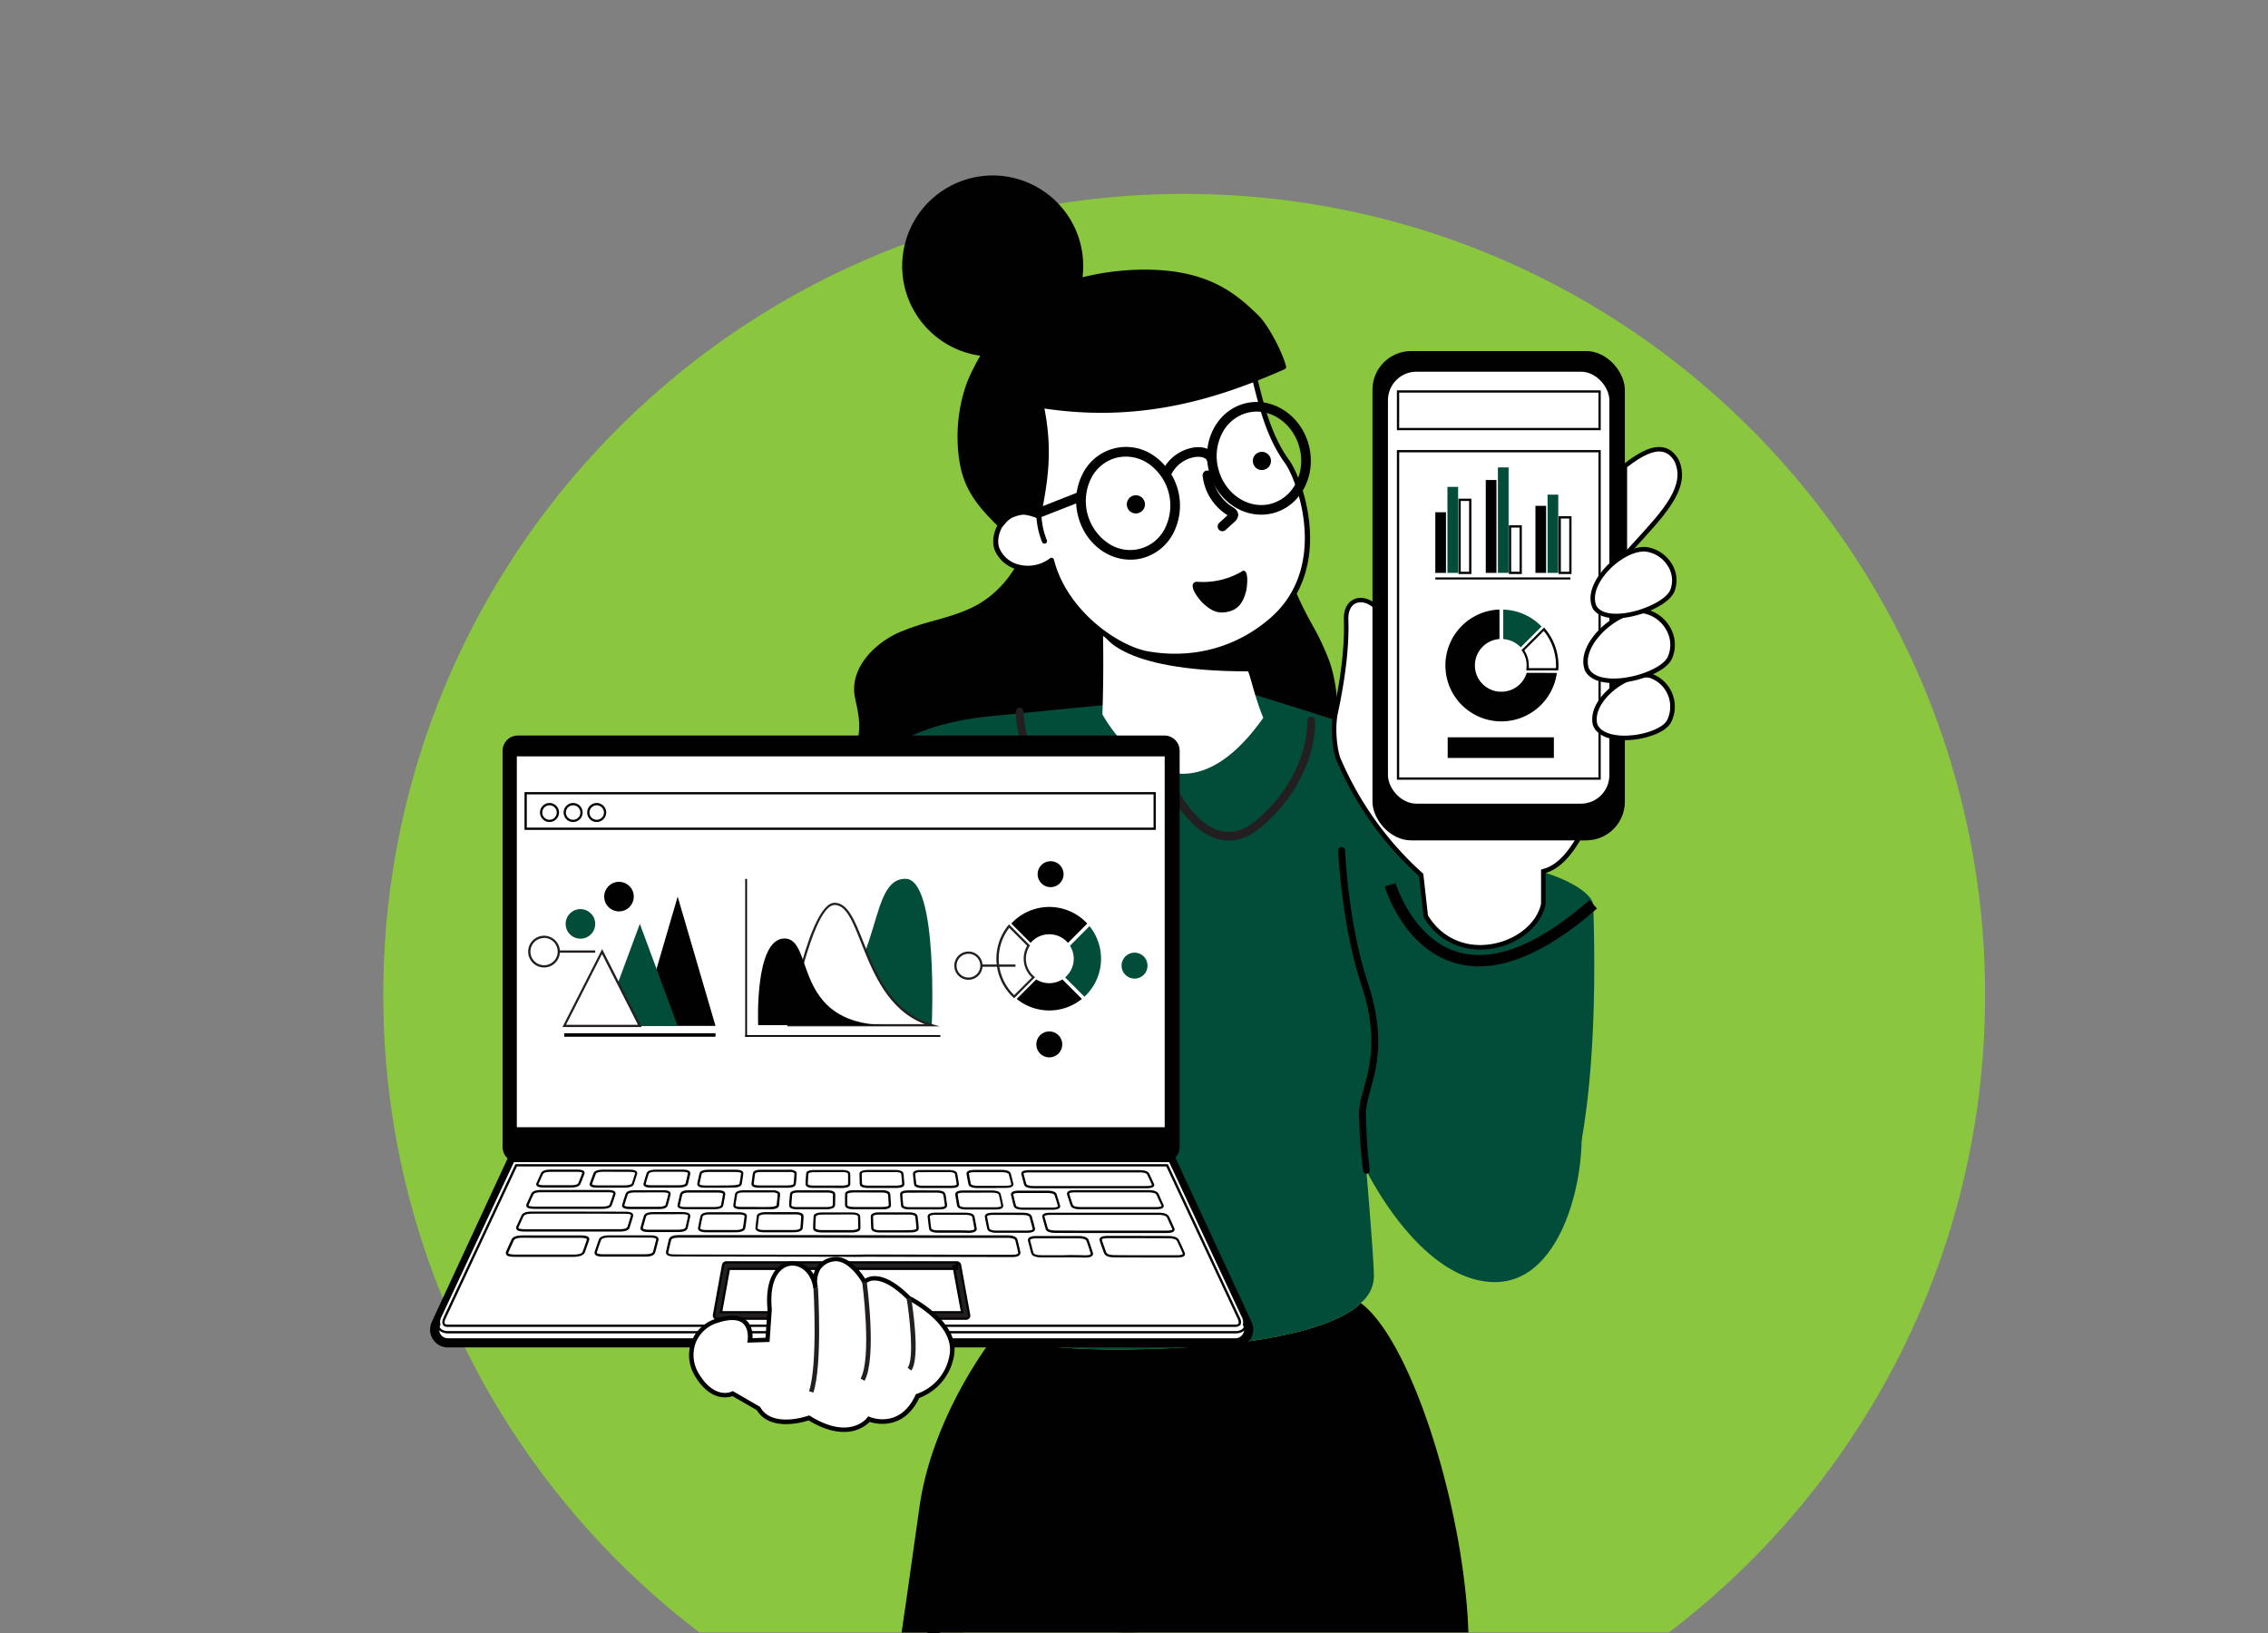 <?xml version="1.0" encoding="UTF-8"?> <svg xmlns="http://www.w3.org/2000/svg" id="Layer_1" data-name="Layer 1" viewBox="0 0 1000 720"><rect x="0" y="0" width="1000" height="720" fill="#808080" stroke="none"/><defs><style>.cls-1{fill:#8bc63f;}.cls-2{fill:#010101;}.cls-3{opacity:0.5;}.cls-4{fill:#024c3a;}.cls-5{fill:#fff;}.cls-6{fill:#231f20;}.cls-7{fill:#ebebeb;}</style></defs><path class="cls-1" d="M875.26,438.63c0,114.71-54.69,216.64-139.42,281.14H415a11.41,11.41,0,0,1-5.69.29,4.35,4.35,0,0,1-.75-.29H308.42C223.69,655.27,169,553.34,169,438.63c0-195,158.1-353.13,353.13-353.13S875.26,243.59,875.26,438.63Z"></path><path class="cls-2" d="M455.66,212.51c3.84,21.36-5.87,45.31-25,55.53C420.22,273.6,408,275,397.2,279.66s-21,15-19.27,26.71c1.16,7.77,8.31,24.67-13.31,38.61-17.84,11.49-6.08,56.78,56.28,66.86,19.11,3.09,5.06-10,23.51-15.85,18.21-5.78,33.49-19,44.21-34.8s17.19-34.17,21.55-52.78c5-21.42,7.27-44.57-1.08-64.93S479.11,206.92,455.66,212.51Z"></path><path class="cls-2" d="M420.72,413c-41.62-6.73-60.56-29-64.12-46.06-2.06-9.83.78-18.58,7.41-22.85,18.26-11.77,15.26-25.76,13.47-34.11-.27-1.23-.51-2.39-.67-3.39-1.85-12.41,9-23.16,19.95-27.91a117,117,0,0,1,15.06-5c6.19-1.74,12.59-3.55,18.3-6.59,18.08-9.66,28.36-32.51,24.43-54.34a1.14,1.14,0,0,1,.85-1.3c11.31-2.69,22.8-.65,33.23,5.9a55.43,55.43,0,0,1,21.5,25.74c7.18,17.49,7.54,38.34,1.14,65.62-5.1,21.72-12.21,39.11-21.72,53.15-11.7,17.27-27.61,29.78-44.8,35.24-8.23,2.62-9.49,6.55-10.61,10-1.22,3.81-2.53,6.34-8.29,6.34A32.34,32.34,0,0,1,420.72,413ZM457,213.37c3.57,22.44-7.15,45.72-25.78,55.66-5.91,3.16-12.44,5-18.74,6.77a115.2,115.2,0,0,0-14.78,4.89C387.51,285.1,377.35,295,379,306.2c.14.94.37,2,.63,3.26,1.92,8.92,5.12,23.85-14.44,36.46-5.83,3.76-8.29,11.61-6.43,20.51,3.42,16.35,21.78,37.76,62.28,44.31,9.06,1.46,9.72-.6,10.92-4.34,1.16-3.59,2.74-8.51,12.07-11.48,16.71-5.31,32.21-17.51,43.62-34.36,9.36-13.81,16.36-31,21.39-52.41,6.29-26.79,6-47.21-1-64.25-6.73-16.38-23.37-31.38-43-31.38A38.81,38.81,0,0,0,457,213.37Z"></path><path class="cls-2" d="M530.67,160.81c-6.33,30.84,28.27,74.55,40.9,103.38,4.1,9.38,10.07,17.91,13.44,27.57,4,11.48,4.14,24,3,36.08-2.07,22.9-8.95,46.39-25,62.8s-43,23.56-62.9,12c-17.43-10.16-25.39-32-24.3-52.14s9.7-39.05,18.77-57.07C516.36,250.13,501.05,198.15,530.67,160.81Z"></path><path class="cls-2" d="M499.53,403.6c-16.33-9.52-26.09-30.39-24.85-53.17,1.13-20.7,9.95-39.76,18.88-57.51,9.71-19.3,12-40.6,14.24-61.2,2.83-26.13,5.5-50.81,22-71.6a1.12,1.12,0,0,1,2,.92c-4.43,21.59,11.74,49.87,26,74.82,5.75,10.07,11.19,19.57,14.83,27.88,1.7,3.89,3.77,7.72,5.78,11.42a112.24,112.24,0,0,1,7.69,16.23c3.47,9.94,4.46,21.55,3.1,36.55-2.49,27.51-11,48.86-25.37,63.48-11.43,11.65-27,17.95-41.76,17.95A44.55,44.55,0,0,1,499.53,403.6ZM510,232c-2.25,20.8-4.58,42.31-14.47,62-8.83,17.54-17.54,36.36-18.64,56.63-1.2,21.94,8.12,42,23.73,51.1,18.12,10.56,44.57,5.48,61.54-11.81,14-14.24,22.29-35.14,24.73-62.11,1.33-14.67.38-26-3-35.61a110.16,110.16,0,0,0-7.55-15.9c-2-3.74-4.12-7.61-5.86-11.59-3.59-8.2-9-17.65-14.72-27.66-13.53-23.66-28.74-50.28-26.88-72C515.16,184.57,512.67,207.63,510,232Z"></path><path class="cls-2" d="M647.44,719.77H415a11.41,11.41,0,0,1-5.69.29,4.35,4.35,0,0,1-.75-.29h-11c.48-3.31.95-6.59,1.42-9.86,2.26-15.82,4.42-31.15,6.4-45.25,5.85-41.76,33.4-76,33.4-76s17.13,9.19,83.51,5.42,77.66-19.62,77.66-19.62C622.83,591.64,645.73,666.48,647.44,719.77Z"></path><g class="cls-3"><path class="cls-2" d="M474.48,617.6l-9-6.87s0,12.69-3.7,16.39S455.45,624,447,632.4s-2.12,9.51-3.7,16.38-12.16,10.57-12.16,10.57l3.7,7.93s7.4-.53,12.69-5.28-1.06-18.5,5.81-21.67,10.57,2.11,16.38-4.23S474.48,617.6,474.48,617.6Z"></path></g><g class="cls-3"><path class="cls-2" d="M606.7,669.86l8.69-7.23s-12.36-2.82-15.15-7.25,4.5-5.48-1.86-15.6-8.81-4.17-15.16-7.25-7.6-14.19-7.6-14.19l-8.55,1.84s-1.13,7.33,2.33,13.54,18.27,3.08,19.84,10.48-4.41,9.84.48,16.92S606.7,669.86,606.7,669.86Z"></path></g><g class="cls-3"><path class="cls-2" d="M501.11,719.77h-7.2l3.53-3.57A30.49,30.49,0,0,0,501.11,719.77Z"></path></g><g class="cls-3"><path class="cls-2" d="M408.59,719.77h-11c.48-3.31.95-6.59,1.42-9.86C408.21,713.19,405,718,408.59,719.77Z"></path></g><g class="cls-3"><path class="cls-2" d="M425.53,715.61l-.68,4.16H415A53.77,53.77,0,0,0,425.53,715.61Z"></path></g><path class="cls-4" d="M353.59,545.24c7.51,15.87,21.71,29.23,41.75,25.89a61.57,61.57,0,0,0,31.73-15.31s-.83,13.91.84,21.43,10.85,11.41,10.85,11.41,17.13,9.19,83.51,5.43,77.66-19.62,77.66-19.62a15.27,15.27,0,0,0,5.85-11.69c0-7.52-3.34-46.77-3.34-46.77s23.83,49.27,56.78,49.27c30.06,0,40.92-48.43,37.57-73.48s-19.2-40.08-30.89-55.95-20.87-61-33.4-82.68-21.71-28.39-36.75-33.4-47.6-15-47.6-15L434.59,316l-.89.09a128.72,128.72,0,0,0-16,2.9c-9.91,2.48-21.71,6.8-28.17,14.13C377,347.33,364.44,420,359.43,444.2S347.26,531.89,353.59,545.24Z"></path><path class="cls-2" d="M602.43,517.5h.19a1.48,1.48,0,0,0,1.29-1.66A241.12,241.12,0,0,1,602.26,491c0-3.16.94-6.56,2-10.51,2.78-10.1,6.6-23.94-1.28-47.58-8.51-25.55-9.93-57.72-9.94-58a1.49,1.49,0,1,0-3,.12c0,.33,1.44,32.91,10.1,58.86,7.59,22.78,3.91,36.11,1.22,45.85-1.14,4.15-2.14,7.74-2.14,11.3A239.23,239.23,0,0,0,601,516.2,1.48,1.48,0,0,0,602.43,517.5Z"></path><path class="cls-5" d="M557,316.47c-2.09,3-4.17,5.6-6.21,8-27.81,32-50.44,10.39-59.92-2.23a62.16,62.16,0,0,1-4.8-7.3c.71-20.7.36-41.13-.47-56.6a92.25,92.25,0,0,1,26.6-8.59c4.15-.67,8.82-.92,12,1.58,2,1.57,11.48-6.79,12.46-4.48C543.4,262.61,550.26,300.67,557,316.47Z"></path><path class="cls-2" d="M541.77,369.63a16.68,16.68,0,0,1-4.95-.76c-11.81-3.59-19.8-18.81-22-23.52-2.46,4.72-11.41,20.34-23.76,23.5-6.28,1.6-12.47-.32-18.39-5.71A74.45,74.45,0,0,1,452,330.66a64.73,64.73,0,0,1-3.2-16.7.84.84,0,0,1,.71-.93.82.82,0,0,1,.76.89h0a64.32,64.32,0,0,0,3.12,16.16,72.73,72.73,0,0,0,20.1,31.6c5.57,5.07,11.37,6.88,17.23,5.39,13.64-3.49,23.35-23.76,23.45-24a.67.67,0,0,1,1.28,0c.09.2,8.63,20,21.7,24,5.85,1.78,11.78.14,17.64-4.87,12.39-10.6,17.87-22.09,20.28-29.86a45.38,45.38,0,0,0,2.3-14.46.87.87,0,0,1,.68-1,.81.81,0,0,1,.78.84,46.38,46.38,0,0,1-2.35,15.14c-2.48,8-8.11,19.91-20.86,30.81C551.06,367.66,546.41,369.63,541.77,369.63Z"></path><path class="cls-6" d="M541.77,370.63a17.87,17.87,0,0,1-5.24-.8c-11-3.34-18.71-16.29-21.78-22.3-3.41,6.1-12,19.35-23.47,22.28-6.63,1.7-13.13-.3-19.31-5.93A75.32,75.32,0,0,1,451.07,331a66,66,0,0,1-3.25-17,1.84,1.84,0,0,1,1.68-2,1.58,1.58,0,0,1,1.17.44,2,2,0,0,1,.62,1.43,63.43,63.43,0,0,0,3.07,15.87,71.58,71.58,0,0,0,19.83,31.17c5.3,4.83,10.79,6.57,16.3,5.16,13.18-3.37,22.7-23.22,22.79-23.42a1.74,1.74,0,0,1,1.56-1h0a1.73,1.73,0,0,1,1.55,1.1c.09.19,8.48,19.58,21.07,23.41,5.5,1.66,11.12.09,16.7-4.68,12.21-10.44,17.6-21.75,20-29.4A45.17,45.17,0,0,0,576.39,318a1.83,1.83,0,0,1,1.58-2,1.67,1.67,0,0,1,1.23.4,2,2,0,0,1,.65,1.37,47.46,47.46,0,0,1-2.4,15.5c-2.52,8.16-8.23,20.22-21.16,31.27C551.53,368.56,546.65,370.63,541.77,370.63Z"></path><path class="cls-4" d="M619.61,425.65s2.15,95.92,1.76,65.67a160.07,160.07,0,0,0,15.31,61l0-1.16c15.1,14,30.49,15.71,41.57,2.77,17.1-20.32,27-71.53,24.22-155.22C699.71,383.45,612,357.88,619.61,425.65Z"></path><path class="cls-5" d="M680.5,398.52V384.15c7.14-1.81,12.4-8.63,17-17.09l-85.41-89c-3.57-15.94-18.57-17.7-18.61-5.36.44,11.87-1.26,25.8-4.51,41.21-1.76,7.6-.18,18.63,1.5,21.7a143.7,143.7,0,0,0,36.1,50.16l2.06,18.17C642.89,427.66,676.69,417.17,680.5,398.52Z"></path><path class="cls-2" d="M652.62,418.67a28.3,28.3,0,0,1-24.8-14.21l-.12-.19-2.05-18A145.64,145.64,0,0,1,589.59,336c-1.84-3.35-3.3-14.75-1.56-22.31,3.44-16.3,4.91-29.7,4.49-40.95,0-6.19,3.41-8.74,6.59-9.09,5.08-.56,11.64,4.14,13.93,13.91l85.73,89.34-.35.64c-3.77,6.87-9.08,15-16.93,17.37v13.71l0,.1c-1.93,9.45-11.51,17.45-23.29,19.47A33.36,33.36,0,0,1,652.62,418.67Zm-23-15.06c6,9.89,16.56,14.6,28.22,12.61,10.94-1.88,19.82-9.19,21.64-17.8V383.37l.76-.19c5.74-1.46,10.71-6.39,16.06-16l-85.09-88.67-.07-.28c-2-8.83-7.55-13.1-11.83-12.63-3,.33-4.79,3-4.8,7.06.42,11.38-1.06,24.94-4.53,41.42-1.74,7.51-.11,18.26,1.4,21A143.84,143.84,0,0,0,627.28,385l.28.26Z"></path><polygon class="cls-5" points="421.97 558 376.83 558 365.38 558 320.25 558 316.18 579.96 365.38 579.96 376.83 579.96 425.99 579.96 421.97 558"></polygon><path class="cls-2" d="M359.86,610.51l-.73-.68c6.19-6.63-.38-43.41-.44-43.78l1-.17C360,567.41,366.39,603.52,359.86,610.51Z"></path><path class="cls-2" d="M384.26,610.86l-.89-.46c7.17-13.87-2.6-44.74-2.7-45l.95-.31C382,566.32,391.62,596.62,384.26,610.86Z"></path><path class="cls-2" d="M404.9,607.47l-.7-.72c8.23-7.87-3-34.32-3.1-34.59l.91-.39C402.49,572.88,413.62,599.12,404.9,607.47Z"></path><path class="cls-2" d="M486.15,278.91S491.35,296,550.2,296c.54,0,2.95,8.67,3.47,8.57,0,0-2.82-17.56-2.82-23.09C550.85,281.51,514.76,292.57,486.15,278.91Z"></path><path class="cls-5" d="M551.58,160.11c3.73,14.9,6.75,30.88,16,43.52,5,6.9,20.32,46-6.63,69.58a65.37,65.37,0,0,1-54.65,15.09c-14.3-2.43-36.9-18.61-42.66-41.28-8.49,6.42-20.47,3.72-24-4.82-2-4.92,1-13.28,6.85-15.27,4.55-1.55,5.1-1.72,9.52-.47A140.83,140.83,0,0,0,446.86,193c6.12-16.24,21.09-29.22,37.45-38.71a68.88,68.88,0,0,1,17.22-7.59C519.05,142.17,547.75,144.81,551.58,160.11Z"></path><path class="cls-2" d="M506.1,289.41C492,287,469.57,271.66,463,248.84a18.34,18.34,0,0,1-14.44,2.24,14.69,14.69,0,0,1-9.92-8.45c-1.14-2.78-.89-6.63.67-10a12.24,12.24,0,0,1,6.86-6.72c4.14-1.41,5.28-1.71,8.5-.93a138.2,138.2,0,0,0-8.81-31.5,1.11,1.11,0,0,1,0-.82c6.89-18.28,24.43-31.46,37.93-39.3a71.29,71.29,0,0,1,17.51-7.7c12.39-3.2,31.64-3,42.89,3.69,4.59,2.73,7.46,6.28,8.53,10.54l-1.09.27,1.09-.27c.45,1.81.89,3.64,1.34,5.47,3.18,13.14,6.48,26.73,14.46,37.66,2.41,3.29,7.76,14.75,8.9,29.12,1,12.06-1,29.12-15.69,42a65.45,65.45,0,0,1-43.56,16.37A72.61,72.61,0,0,1,506.1,289.41Zm-4.29-141.63c-6.49,1.68-12.46,4.88-16.94,7.48-13.09,7.59-30,20.28-36.8,37.73a141.41,141.41,0,0,1,9.06,33.3,1.12,1.12,0,0,1-1.41,1.25c-4.12-1.16-4.39-1.07-8.85.45a10,10,0,0,0-5.55,5.52c-1.3,2.87-1.55,6-.63,8.27a12.45,12.45,0,0,0,8.44,7.13A16.08,16.08,0,0,0,463,246.12,1.1,1.1,0,0,1,464,246a1.11,1.11,0,0,1,.71.78c5.7,22.45,28.31,38.17,41.76,40.45,19.85,3.37,38.93-1.89,53.73-14.82,14-12.23,15.84-28.56,14.92-40.1-1.09-13.76-6.27-25-8.47-28-8.25-11.28-11.6-25.09-14.83-38.45-.45-1.83-.89-3.65-1.34-5.46-.92-3.65-3.44-6.73-7.5-9.14-6.42-3.82-15.62-5.41-24.53-5.41A68.49,68.49,0,0,0,501.81,147.78Z"></path><path class="cls-2" d="M476.31,227.27a25.15,25.15,0,0,1,2-18,20.37,20.37,0,0,1,29.89-7.59,25.74,25.74,0,0,1,8.32,32.78,20.6,20.6,0,0,1-13.2,10.64,20,20,0,0,1-4.89.61C488.45,245.76,479.11,238.28,476.31,227.27ZM492,200.86a18.38,18.38,0,0,0-11.77,9.51,22.85,22.85,0,0,0-1.78,16.34c2.94,11.61,13.82,18.91,24.24,16.26a18.38,18.38,0,0,0,11.77-9.51,23.49,23.49,0,0,0-7.58-29.86,18.93,18.93,0,0,0-10.51-3.29A17.56,17.56,0,0,0,492,200.86Z"></path><path class="cls-2" d="M498.4,246.76c-10.7,0-20.18-7.92-23.06-19.25h0a26.13,26.13,0,0,1,2.06-18.66,21.35,21.35,0,0,1,31.32-7.95A26.74,26.74,0,0,1,517.38,235a21.66,21.66,0,0,1-13.85,11.14A21.08,21.08,0,0,1,498.4,246.76ZM477.28,227c2.61,10.28,11.49,17.74,21.12,17.74a18.67,18.67,0,0,0,4.64-.58A19.64,19.64,0,0,0,515.61,234a24.74,24.74,0,0,0-8-31.48,19.36,19.36,0,0,0-28.44,7.22A24.12,24.12,0,0,0,477.28,227Zm21.09,17.5a19.9,19.9,0,0,1-11.12-3.5,24.51,24.51,0,0,1-7.87-31.12,19.41,19.41,0,0,1,12.41-10h0a19.54,19.54,0,0,1,15.69,2.88,24.5,24.5,0,0,1,7.91,31.16,19.41,19.41,0,0,1-12.41,10A18.55,18.55,0,0,1,498.37,244.52Zm-6.08-42.7a17.47,17.47,0,0,0-11.14,9,22.49,22.49,0,0,0,7.21,28.53A17.12,17.12,0,0,0,513.62,233a22.51,22.51,0,0,0-7.25-28.57,17.59,17.59,0,0,0-14.08-2.61Z"></path><path class="cls-2" d="M534,207.42h0c-3.26-12.81,3.55-25.63,15.18-28.58s23.72,5.07,27,17.88-3.55,25.64-15.18,28.59a19.89,19.89,0,0,1-4.88.61C546.15,225.92,536.8,218.44,534,207.42ZM549.74,181c-10.42,2.65-16.5,14.25-13.56,25.86h0c3,11.61,13.83,18.91,24.25,16.26s16.5-14.24,13.56-25.85c-2.54-10-11-16.81-19.92-16.81A17.89,17.89,0,0,0,549.74,181Zm-14.65,26.14Z"></path><path class="cls-2" d="M556.1,226.92c-10.7,0-20.19-7.92-23.06-19.25h0c-3.39-13.35,3.74-26.71,15.9-29.8s24.8,5.26,28.19,18.61-3.74,26.71-15.9,29.8A21.14,21.14,0,0,1,556.1,226.92Zm-21-19.29c2.76,10.05,11.52,17.29,21,17.29a19.15,19.15,0,0,0,4.64-.58c11.09-2.81,17.57-15.09,14.45-27.37s-14.67-20-25.76-17.16S531.86,194.9,535,207.18h0c0,.15.07.3.11.44v-1a23.81,23.81,0,0,1,2-16.48,19.39,19.39,0,0,1,12.43-10.07h0a18.67,18.67,0,0,1,4.58-.58c9.52,0,18.3,7.39,20.89,17.56a23.91,23.91,0,0,1-1.85,17,19.42,19.42,0,0,1-12.43,10.07c-11,2.78-22.38-4.84-25.47-17l-.12-.49Zm19-26.16A17.16,17.16,0,0,0,550,182h0a17.44,17.44,0,0,0-11.15,9.07,21.9,21.9,0,0,0-1.68,15.58c2.82,11.07,13.15,18,23,15.53a17.42,17.42,0,0,0,11.16-9.06A21.9,21.9,0,0,0,573,197.52C570.66,188.22,562.69,181.47,554.07,181.47Z"></path><circle class="cls-2" cx="437.7" cy="117.28" r="38.79" transform="translate(214.29 511.52) rotate(-75.46)"></circle><path class="cls-2" d="M411.88,147.72A39.91,39.91,0,1,1,441,157.06c-1.12.09-2.23.14-3.34.14A39.64,39.64,0,0,1,411.88,147.72Zm22.73-68a37.65,37.65,0,0,0-34.45,40.62h0a37.66,37.66,0,1,0,37.6-40.75C436.71,79.62,435.66,79.66,434.61,79.75Z"></path><path class="cls-2" d="M457.85,227.45c3.53-17.82,5.08-30.26,1.24-48.73,41.71,6.63,75-3,106.88-17-1.5-5.77-7.47-17.49-11.83-21.8-10.67-10.57-22-18.87-45-19.87C493,119.35,473,122.58,459,130.58s-23.39,20.91-29.9,34.55c-5.19,10.85-7.18,26.07-4.73,39.36,2.09,11.38,7.76,18.14,16.75,27,2.09-2.49,4-4.92,7.32-5.55S454.36,226.13,457.85,227.45Z"></path><path class="cls-2" d="M440.33,232.32c-8.3-8.21-14.83-15.45-17.07-27.63-2.45-13.34-.6-28.68,4.82-40,7.71-16.14,17.92-27.93,30.36-35.05,15.41-8.82,36.31-11.3,50.72-10.67,24.5,1.06,36,10.56,45.77,20.19,4.4,4.35,10.56,16.26,12.12,22.32a1.12,1.12,0,0,1-.63,1.31c-27.84,12.27-62.15,23.88-105.91,17.33,3.61,18.58,1.62,31.51-1.56,47.59a1.11,1.11,0,0,1-.56.76,1.14,1.14,0,0,1-.94.07c-3.18-1.21-5.67-2-8.8-1.42-2.78.52-4.46,2.53-6.41,4.85l-.26.31a1.15,1.15,0,0,1-.81.4h-.05A1.15,1.15,0,0,1,440.33,232.32ZM457,225.94c3.07-15.68,4.84-28.47,1-47a1.12,1.12,0,0,1,.29-1,1.1,1.1,0,0,1,1-.33c43.47,6.9,77.63-4.39,105.35-16.53-1.81-5.93-7.39-16.53-11.27-20.38-9.41-9.32-20.59-18.51-44.29-19.54-14.11-.61-34.51,1.8-49.5,10.38-12,6.89-21.94,18.35-29.45,34.07-5.15,10.78-7,26-4.64,38.66,1.89,10.27,6.56,16.57,15.57,25.58,1.89-2.22,3.93-4.37,7.19-5a13.8,13.8,0,0,1,2.5-.24A18.22,18.22,0,0,1,457,225.94Z"></path><path class="cls-2" d="M497,223.5a4,4,0,1,1,4.86,2.73A3.94,3.94,0,0,1,497,223.5Z"></path><path class="cls-2" d="M552.56,204.36a4,4,0,1,1,4.86,2.73A3.93,3.93,0,0,1,552.56,204.36Z"></path><path class="cls-2" d="M539,233.22a1.12,1.12,0,0,0,.76-.29l3.91-3.57A3.21,3.21,0,0,0,545,227c0-1.38-1.24-2.14-1.9-2.55a20.3,20.3,0,0,1-9.55-15,1.13,1.13,0,0,0-2.24.23,22.57,22.57,0,0,0,10.61,16.71c.52.32.8.55.84.68s-.12.23-.57.64l-3.92,3.57a1.12,1.12,0,0,0,.76,1.95Z"></path><path class="cls-2" d="M539,234.22a2.15,2.15,0,0,1-1.57-.69,2.12,2.12,0,0,1-.55-1.52,2.15,2.15,0,0,1,.69-1.48l3.69-3.36a23.58,23.58,0,0,1-11-17.39,2.11,2.11,0,0,1,1.89-2.33,2.13,2.13,0,0,1,2.33,1.89,19.29,19.29,0,0,0,9.09,14.28c.7.44,2.36,1.46,2.37,3.39a4.14,4.14,0,0,1-1.63,3.09l-3.91,3.57A2.1,2.1,0,0,1,539,234.22Zm-6.61-24.78h0a.12.12,0,0,0-.1.13,21.55,21.55,0,0,0,10.14,16c.81.51,1.13.81,1.26,1.21l.09.28-.07.28c-.07.28-.24.56-.87,1.14L538.91,232a.13.13,0,0,0,0,.18l.09,0,.09,0,3.91-3.57a2.35,2.35,0,0,0,1-1.59c0-.76-.71-1.26-1.42-1.7a21.34,21.34,0,0,1-10-15.79A.12.12,0,0,0,532.38,209.44Z"></path><path class="cls-2" d="M514.83,208.84a1.13,1.13,0,0,0,1-.6,15.11,15.11,0,0,1,11.28-7.76c2.43-.31,5.26.34,5.95,2.19a1.13,1.13,0,0,0,2.11-.79c-1.17-3.1-5-4-8.34-3.63a17.47,17.47,0,0,0-13,8.95,1.14,1.14,0,0,0,.48,1.52A1.23,1.23,0,0,0,514.83,208.84Z"></path><path class="cls-2" d="M514.83,209.84a2.21,2.21,0,0,1-1-.23,2.12,2.12,0,0,1-1-1.25,2.09,2.09,0,0,1,.13-1.61,18.49,18.49,0,0,1,13.76-9.49c3.7-.48,8,.66,9.4,4.27a2.12,2.12,0,1,1-4,1.49c-.49-1.3-2.87-1.81-4.89-1.55a14.11,14.11,0,0,0-10.52,7.22A2.12,2.12,0,0,1,514.83,209.84Zm13.5-10.69a10.39,10.39,0,0,0-1.37.09,16.44,16.44,0,0,0-12.24,8.42.14.14,0,0,0,0,.17h.06a.12.12,0,0,0,.11-.06,16.16,16.16,0,0,1,12-8.29c2.73-.35,6.09.38,7,2.83a.13.13,0,0,0,.16.07.14.14,0,0,0,.07-.16C533.41,200.05,530.87,199.15,528.33,199.15Z"></path><path class="cls-2" d="M459,226.89a1.15,1.15,0,0,0,.41-.08l16.72-6.56a1.13,1.13,0,1,0-.82-2.1l-16.72,6.57a1.13,1.13,0,0,0,.41,2.17Z"></path><path class="cls-2" d="M459,227.89a2.13,2.13,0,0,1-1.94-3,2,2,0,0,1,1.17-1.12l16.72-6.57a2.12,2.12,0,0,1,2.75,1.2,2.1,2.1,0,0,1,0,1.63,2.13,2.13,0,0,1-1.17,1.13l-16.72,6.56A2.08,2.08,0,0,1,459,227.89Zm16.71-8.81h0l-16.72,6.57a.13.13,0,0,0-.07.16.12.12,0,0,0,.16.07l16.72-6.57.07-.16A.16.16,0,0,0,475.69,219.08Z"></path><path class="cls-2" d="M460.53,239.69a1.31,1.31,0,0,0,.43-.08,1.13,1.13,0,0,0,.61-1.47,32.45,32.45,0,0,1-2.38-13,1.13,1.13,0,0,0-1.1-1.15,1.15,1.15,0,0,0-1.15,1.1A34.8,34.8,0,0,0,459.49,239,1.12,1.12,0,0,0,460.53,239.69Z"></path><path class="cls-2" d="M547.47,252a33.81,33.81,0,0,1-19.71,4.5c-2.13,0-3.57,2.4,2,8.81,4.34,4.29,7.48,5.48,12.06,4.32,3.68-.93,6.2-3.35,7.61-9C550.5,255.34,549.9,250.22,547.47,252Z"></path><path class="cls-2" d="M652.12,426.08a37.9,37.9,0,0,1-10.57-1.47c-22.73-6.59-30.67-32.69-31-33.8l4.8-1.41c.07.24,7.53,24.61,27.62,30.41,15.8,4.56,35.27-3.18,57.87-23l3.3,3.76C684.79,417.54,667.35,426.08,652.12,426.08Z"></path><rect class="cls-2" x="605.15" y="154.78" width="111.27" height="215.73" rx="17.04" transform="translate(1321.57 525.3) rotate(-180)"></rect><rect class="cls-5" x="611.97" y="163.87" width="97.63" height="190.47" rx="12.58" transform="translate(1321.57 518.22) rotate(-180)"></rect><path class="cls-4" d="M679.7,276.23l-9.2,9.19a11.6,11.6,0,0,0-7.69-3.65v-13A24.53,24.53,0,0,1,679.7,276.23Z"></path><path class="cls-5" d="M686.66,293.4q0,.84-.06,1.68H673.53a11.7,11.7,0,0,0-2-8.39l9.26-9.26A24.54,24.54,0,0,1,686.66,293.4Z"></path><path class="cls-2" d="M687.07,295.58H673L673,295a12.05,12.05,0,0,0,.11-1.6,11.05,11.05,0,0,0-2-6.42l-.24-.35,9.94-9.94.35.41a25.19,25.19,0,0,1,6,16.3q0,.86-.06,1.71Zm-13-1h12c0-.4,0-.79,0-1.18a24.21,24.21,0,0,0-5.4-15.23l-8.59,8.58a12.05,12.05,0,0,1,2,6.65A11.81,11.81,0,0,1,674.09,294.58Z"></path><path class="cls-2" d="M686.44,296.7a24.68,24.68,0,0,1-23.63,21.35h-1.63A24.55,24.55,0,0,1,646,312.19c-.42-.35-.82-.71-1.21-1.09a24.61,24.61,0,0,1-7.27-14.4l-.16-1.62q-.06-.84-.06-1.68a24.66,24.66,0,0,1,23.85-24.65v13a11.67,11.67,0,0,0-10.72,13.31,12.62,12.62,0,0,0,.35,1.62,11.75,11.75,0,0,0,3.21,5.2,11.43,11.43,0,0,0,1.27,1,11.59,11.59,0,0,0,5.89,2.09q.41,0,.81,0c.28,0,.55,0,.82,0a11.65,11.65,0,0,0,10.37-8.32Z"></path><path class="cls-5" d="M676,287.21a.62.62,0,0,0,.69-.5h.41v4h-.62v-3H676Z"></path><path class="cls-5" d="M678.77,287.23c-.2,0-.32.11-.32.39V288h-.59v-.38a.87.87,0,0,1,.93-1c.61,0,.92.36.92,1,0,1.24-1.23,1.7-1.23,2.35v.09h1.18v.56h-1.8v-.48c0-1.17,1.23-1.36,1.23-2.5C679.09,287.33,679,287.23,678.77,287.23Z"></path><path class="cls-5" d="M680.1,290.66v-.6h.59v.54l-.27.62h-.25l.16-.56Z"></path><path class="cls-5" d="M681.7,289.39v.36c0,.29.13.39.32.39s.33-.1.33-.39v-.87c0-.28-.13-.38-.33-.38s-.32.1-.32.38V289h-.58l.11-2.29h1.63v.57h-1.07l0,.94a.58.58,0,0,1,.54-.29c.46,0,.69.32.69.9v.88c0,.64-.32,1-.93,1s-.92-.36-.92-1v-.32Z"></path><rect class="cls-2" x="632.85" y="254.59" width="59.56" height="0.91"></rect><rect class="cls-2" x="632.85" y="225.85" width="4.71" height="26.74"></rect><rect class="cls-4" x="638.2" y="214.67" width="4.71" height="37.92"></rect><rect class="cls-5" x="643.55" y="220.37" width="4.71" height="32.22"></rect><path class="cls-2" d="M648.76,253.09h-5.71V219.87h5.71Zm-4.71-1h3.71V220.87h-3.71Z"></path><rect class="cls-2" x="655.1" y="211.63" width="4.71" height="40.96"></rect><rect class="cls-4" x="660.45" y="206.08" width="4.71" height="46.5"></rect><rect class="cls-5" x="665.8" y="232.11" width="4.71" height="20.48"></rect><path class="cls-2" d="M671,253.09H665.3V231.61H671Zm-4.71-1H670V232.61H666.3Z"></path><rect class="cls-2" x="677" y="223.03" width="4.71" height="29.56"></rect><rect class="cls-4" x="682.35" y="218.09" width="4.71" height="34.5"></rect><rect class="cls-5" x="687.7" y="228.11" width="4.71" height="24.48"></rect><path class="cls-2" d="M692.91,253.09H687.2V227.61h5.71Zm-4.71-1h3.71V228.61H688.2Z"></path><path class="cls-2" d="M705.79,189.68H615.92V172.1h89.87Zm-88.87-1h87.87V173.1H616.92Z"></path><path class="cls-2" d="M705.79,343.78H615.92V198.43h89.87Zm-88.87-1h87.87V199.43H616.92Z"></path><rect class="cls-2" x="638.31" y="325.08" width="46.82" height="9.1"></rect><path class="cls-5" d="M716.42,245c15.12-16.85,28.64-29.1,22.87-41.81-4.86-8.57-13.23-5.28-22.87,2.31Z"></path><path class="cls-2" d="M715.42,247.57V205l.38-.3c7.56-6,13.15-8.31,17.6-7.43,2.76.54,5,2.36,6.76,5.41,5.41,11.9-4.83,23.09-17.79,37.25-1.7,1.85-3.44,3.75-5.21,5.72Zm2-41.62v36.41l3.47-3.8c12.47-13.62,22.31-24.38,17.49-35-1.41-2.48-3.18-3.93-5.37-4.36C729.29,198.48,724.2,200.68,717.42,206Z"></path><path class="cls-5" d="M735.9,318c4.16-7.85-.44-17.61-8-20-9.85-2.47-27.1,10.47-24.64,21.27C706.64,329.4,732.13,325.42,735.9,318Z"></path><path class="cls-2" d="M716.27,326.36c-.75,0-1.49,0-2.2-.08-6.3-.47-10.48-2.85-11.76-6.7-1.09-4.72,1.1-10.11,6-14.88,6.05-5.93,14.22-9.09,19.85-7.68a15.4,15.4,0,0,1,8.66,21.44C734.34,323.26,724.46,326.36,716.27,326.36Zm9-27.69c-4.73,0-10.91,2.87-15.59,7.46-4.36,4.27-6.35,9-5.45,12.91,1.34,4,6.84,5,10,5.24,8.45.63,18.74-2.71,20.79-6.73h0a13.42,13.42,0,0,0-7.43-18.6A9.58,9.58,0,0,0,725.27,298.67Z"></path><path class="cls-5" d="M736.31,289.86c3.82-8.84-2.44-18.68-11.25-20.35-11.38-1.46-29.4,14.32-25.43,25.52C704.58,305.42,732.88,298.2,736.31,289.86Z"></path><path class="cls-2" d="M711.5,301.17c-6.49,0-11-2-12.77-5.71l0-.1c-1.6-4.52-.09-10,4.26-15.37,6-7.4,15.53-12.34,22.24-11.47a16.53,16.53,0,0,1,11.4,8.52,15.2,15.2,0,0,1,.64,13.21c-2.45,5.93-15.14,10.65-24.86,10.91Zm-10.94-6.52c2,4.15,8.23,4.61,11.76,4.51,9.74-.26,21.16-5.05,23.07-9.68h0a13,13,0,0,0-.57-11.49,14.52,14.52,0,0,0-9.94-7.49c-6-.76-14.81,3.85-20.38,10.76C700.68,286,699.24,290.86,700.56,294.65Z"></path><path class="cls-5" d="M737.48,260.2c3-8.46-3.53-17.13-12-18-10.9-.54-27,15.36-22.47,25.45C708.39,276.88,734.77,268.16,737.48,260.2Z"></path><path class="cls-2" d="M712.61,272.6c-5.09,0-8.76-1.55-10.46-4.49l0-.09c-1.78-4-.8-9,2.74-14.2,5.16-7.55,14.07-13,20.69-12.66A15.63,15.63,0,0,1,737,248.4a13.76,13.76,0,0,1,1.39,12.13c-2,5.72-13.76,11-23,11.93C714.44,272.55,713.5,272.6,712.61,272.6Zm-8.7-5.45c2.16,3.64,8,3.64,11.31,3.32,9.25-.92,19.81-6.16,21.32-10.59v0a11.77,11.77,0,0,0-1.2-10.4,13.62,13.62,0,0,0-10-6.31c-5.83-.27-14.15,4.9-18.88,11.8C703.38,259.51,702.46,263.84,703.91,267.15Z"></path><path class="cls-7" d="M317.73,437.31l140.76,32.58-6.83,64.43-89.43-2.06Z"></path><path class="cls-2" d="M513.38,510.45H228.32a4.66,4.66,0,0,1-4.69-4.68V331a4.67,4.67,0,0,1,4.69-4.68H513.43a4.66,4.66,0,0,1,4.68,4.68V505.82A4.73,4.73,0,0,1,513.38,510.45Z"></path><path class="cls-2" d="M513.38,512.48H228.32a6.72,6.72,0,0,1-6.71-6.71V331a6.72,6.72,0,0,1,6.71-6.7H513.43a6.71,6.71,0,0,1,6.7,6.7V505.82A6.79,6.79,0,0,1,513.38,512.48ZM228.32,328.33a2.64,2.64,0,0,0-2.67,2.67V505.77a2.64,2.64,0,0,0,2.67,2.66H513.38a2.72,2.72,0,0,0,2.71-2.65V331a2.63,2.63,0,0,0-2.66-2.66Z"></path><rect class="cls-5" x="229.88" y="335.49" width="281.66" height="159.54"></rect><path class="cls-6" d="M512.53,496H228.88V334.49H512.53Zm-281.65-2H510.53V336.49H230.88Z"></path><path class="cls-5" d="M509.64,337.38V493.14H231.77V337.38H509.64m1.89-1.89H229.88V495H511.53V335.49Z"></path><path class="cls-5" d="M513.53,497H227.88V333.49H513.53Zm-279.76-5.89H507.64V339.38H233.77Z"></path><path class="cls-5" d="M550.33,584.59c-.09-.28-.19-.52-.28-.8l-33.74-72.72H225.9l-33.73,72.72a2.55,2.55,0,0,0-.28.8,5.82,5.82,0,0,0,5.58,7.48H544.8A5.85,5.85,0,0,0,550.33,584.59Z"></path><path class="cls-2" d="M197.47,594.09a7.75,7.75,0,0,1-6.28-3.15,7.84,7.84,0,0,1-1.27-6.81,4.66,4.66,0,0,1,.44-1.24l33.71-72.67a2,2,0,0,1,1.83-1.17H516.31a2,2,0,0,1,1.84,1.17l33.73,72.72.09.22.12.35c0,.14.11.29.16.45a.14.14,0,0,0,0,.06,7.88,7.88,0,0,1-7.45,10.07Zm29.73-81L194,584.64a1.06,1.06,0,0,0-.12.29,1.05,1.05,0,0,1-.06.24,3.81,3.81,0,0,0,3.65,4.88H544.8a3.81,3.81,0,0,0,3-1.57,3.74,3.74,0,0,0,.61-3.27l-.12-.32-.12-.35L515,513.09Z"></path><path class="cls-5" d="M548.11,582.89a3.42,3.42,0,0,1-.19,1.23,2.69,2.69,0,0,1-1,1.33,3.66,3.66,0,0,1-2.08.52H197.42a5,5,0,0,1-1.56-.24,2.55,2.55,0,0,1-1.32-1.09,3.38,3.38,0,0,1-.48-1.75,5.11,5.11,0,0,1,.62-2.36l0,0,31.93-68.13H515.51l31.93,68.13v0A4.52,4.52,0,0,1,548.11,582.89Z"></path><path class="cls-2" d="M544.8,587.89H197.47a6.13,6.13,0,0,1-2.26-.42,3.9,3.9,0,0,1-1.33-.75,4.63,4.63,0,0,1-1.69-3.83,6.73,6.73,0,0,1,.82-3.22l.08-.11.49.43.31.16a5.68,5.68,0,0,0-.7,2.69,4.55,4.55,0,0,0,.6,2.31,4.4,4.4,0,0,0,.74.81,3.14,3.14,0,0,0,1,.57,5.09,5.09,0,0,0,1.93.36H544.8a5,5,0,0,0,2.62-.68,2.58,2.58,0,0,0,.79-.74,3,3,0,0,0,.56-1,4.79,4.79,0,0,0,.26-1.6,5.56,5.56,0,0,0-.7-2.69l-.06-.18-31.89-68a.85.85,0,0,0-.82-.51H226.71a.89.89,0,0,0-.83.53l-.9-.45a1.93,1.93,0,0,1,1.73-1.08H515.56a1.85,1.85,0,0,1,1.73,1.09l32,68.23v0a6.57,6.57,0,0,1,.76,3.06,5.81,5.81,0,0,1-.31,1.92,3.86,3.86,0,0,1-.71,1.3,3.2,3.2,0,0,1-1.06,1A5.88,5.88,0,0,1,544.8,587.89Zm0-2.84H197.42a4,4,0,0,1-1-.13l-.25-.07a1.55,1.55,0,0,1-.51-.33,1.65,1.65,0,0,1-.33-.41,2.23,2.23,0,0,1-.29-1.22,4,4,0,0,1,.53-1.88l0-.13,31.69-67.61H514.93L546.67,581a4,4,0,0,1,.52,1.87,4.17,4.17,0,0,1-.11.93,3,3,0,0,1-.19.4l-.14.28-.25,0-.21.12A2.89,2.89,0,0,1,544.75,585.05Zm1.75-.49h-.1C546.48,584.6,546.47,584.56,546.5,584.56Zm-349.95-.63.08,0a3.73,3.73,0,0,0,.79.1H544.75a1.93,1.93,0,0,0,1.07-.26l.09,0,.16-.09a.37.37,0,0,0,0-.11,2.84,2.84,0,0,0,.07-.6,3.06,3.06,0,0,0-.41-1.47l-.11-.27-31.38-66.93H227.93l-31.38,66.94-.1.25a3,3,0,0,0-.42,1.43,1,1,0,0,0,.32.92A.64.64,0,0,0,196.55,583.93Z"></path><path class="cls-6" d="M422,558v-1.42H320.25a1.46,1.46,0,0,0-1.42,1.19l-4,22a1.45,1.45,0,0,0,.28,1.18,1.41,1.41,0,0,0,1.09.52H426a1.4,1.4,0,0,0,1.08-.52,1.33,1.33,0,0,0,.29-1.18l-4-22a1.48,1.48,0,0,0-1.42-1.19V558l-1.42.24,3.74,20.3H317.88l3.5-19.12H421.92V558l-1.42.24Z"></path><path class="cls-2" d="M426,581.92H316.18a1.91,1.91,0,0,1-1.47-.69,2,2,0,0,1-.39-1.62l4-21.93a2,2,0,0,1,1.91-1.6H422.47v.1a2,2,0,0,1,1.32,1.48l4,22a1.82,1.82,0,0,1-.4,1.6A1.89,1.89,0,0,1,426,581.92Zm-105.7-24.84a1,1,0,0,0-.93.78l-4,21.95a1,1,0,0,0,.2.8.87.87,0,0,0,.68.31H426a.93.93,0,0,0,.71-.34.87.87,0,0,0,.17-.75l-4-22a1,1,0,0,0-.34-.56l-.05,2.62h-1.14L424.8,579H317.28L321,558.92h99.11l-.2-1.09,1.5-.25v-.5Zm-1.77,21H423.6l-3.34-18.12H321.8Zm102.61-19.12h.33v-.32l-.38.06Z"></path><path class="cls-5" d="M371.3,553.65l-73.62-.14c-2.75,0-3.74-.47-3.5-1.61.38-1.75.8-3.45,1.23-5.2.28-1.14,1.51-1.61,4.21-1.61q29.6.07,59.38.09,38.33.08,76.83.1H444c2.55,0,3.93.52,4.16,1.61.43,1.7.85,3.45,1.23,5.25.24,1.13-.85,1.61-3.55,1.61l-63.92-.14C378.35,553.7,374.85,553.7,371.3,553.65Z"></path><path class="cls-2" d="M445.86,554.25l-63.92-.14c-3.25.08-6.63.1-10.65,0L297.68,554c-2.1,0-3.21-.27-3.73-.91a1.48,1.48,0,0,1-.26-1.3c.31-1.46.66-2.89,1-4.33l.21-.89c.44-1.75,2.52-2,4.7-2l29.54,0,29.84,0c25.12.05,51.1.1,76.83.1H444c1,0,4.22,0,4.65,2,.41,1.65.85,3.43,1.23,5.26a1.43,1.43,0,0,1-.27,1.28C449.1,554,448,554.25,445.86,554.25Zm-63.93-1.14,63.93.14c2.1,0,2.79-.31,3-.56a.47.47,0,0,0,.06-.45c-.38-1.8-.81-3.58-1.22-5.23-.18-.82-1.42-1.23-3.68-1.23h-8.19c-25.74,0-51.71,0-76.83-.1l-29.85,0-29.53,0c-3,0-3.58.62-3.73,1.23l-.21.89c-.35,1.43-.7,2.85-1,4.3-.06.27,0,.39.06.46.2.25.87.54,2.95.54l73.62.14C375.3,553.2,378.68,553.19,381.93,553.11Z"></path><path class="cls-5" d="M478,516.42h23.85c2.83,0,4,.37,4.49,1.46.66,1.37,1.28,2.79,1.94,4.21.38.85-.57,1.33-2.89,1.33H455.85c-2.23,0-3.55-.43-3.84-1.28-.42-1.51-.8-3-1.18-4.45-.23-.9.81-1.27,3.22-1.27Z"></path><path class="cls-2" d="M505.38,523.92H455.85c-2.54,0-4-.53-4.31-1.62-.43-1.54-.81-3-1.19-4.48a1.17,1.17,0,0,1,.19-1.06c.45-.59,1.5-.84,3.51-.84h47.79c2.65,0,4.31.28,5,1.76.38.8.76,1.63,1.14,2.47.26.57.52,1.15.79,1.73a1.13,1.13,0,0,1,0,1.14C508.28,523.63,507.23,523.92,505.38,523.92Zm-51.33-7c-2.14,0-2.62.31-2.72.45s-.05.06,0,.2c.38,1.46.76,2.92,1.19,4.43.08.26.6.92,3.35.92h49.53c2.11,0,2.43-.4,2.46-.45s0-.12,0-.17c-.27-.58-.53-1.16-.79-1.74-.38-.83-.75-1.65-1.14-2.46s-1.09-1.18-4-1.18Z"></path><path class="cls-5" d="M489.91,543.1c-8,0-16.08,0-24.08-.05-2.79,0-4.07-.42-4.35-1.51l-1.42-5c-.24-.89.85-1.37,3.12-1.37,15.76,0,31.56.05,47.36.05,2.65,0,4,.47,4.5,1.51.75,1.61,1.46,3.22,2.22,4.88.52,1.09-.43,1.56-3.12,1.56C506,543.1,498,543.1,489.91,543.1Z"></path><path class="cls-2" d="M514.14,543.65c-8.14,0-16.32,0-24.23,0s-16.09,0-24.08-.05c-2.26,0-4.4-.23-4.84-1.88s-.93-3.34-1.4-5a1.23,1.23,0,0,1,.19-1.13c.47-.61,1.58-.91,3.4-.91l23.65,0,23.71,0c2.86,0,4.38.56,4.95,1.81.49,1,1,2.07,1.43,3.12l.79,1.75a1.28,1.28,0,0,1,0,1.33C517.31,543.37,516.24,543.65,514.14,543.65Zm-51-8c-2.05,0-2.52.4-2.61.52s-.06.09,0,.23c.48,1.66.95,3.31,1.42,5,.15.57.72,1.14,3.87,1.14,8,.05,16.17.05,24.08.05s16.09,0,24.23,0c2.27,0,2.67-.36,2.74-.47s0-.27-.07-.38l-.8-1.75c-.47-1-.94-2.09-1.43-3.12-.38-.84-1.66-1.23-4-1.23l-23.71,0Z"></path><path class="cls-5" d="M252.12,542.53c-6.86,0-13.68,0-20.54,0-3,0-3.88-.48-3.31-1.71.71-1.56,1.42-3.12,2.13-4.63.47-1,1.8-1.52,4.4-1.47,13.48,0,27,0,40.55.05,2.69,0,3.59.42,3.31,1.51-.47,1.56-1,3.17-1.47,4.78-.33,1-1.56,1.51-4.16,1.51Z"></path><path class="cls-2" d="M273,543H252.12c-6.73,0-13.68,0-20.54,0-2.3,0-3.36-.27-3.79-.94a1.47,1.47,0,0,1,0-1.48c.7-1.56,1.41-3.12,2.13-4.64.57-1.26,2.06-1.79,4.86-1.75,13.26,0,27,0,40.54.05,2.08,0,3.12.25,3.6.86a1.4,1.4,0,0,1,.19,1.28l-.33,1.12c-.37,1.21-.74,2.45-1.14,3.68C277.15,542.81,275,543,273,543Zm-38.56-7.85c-2.75,0-3.38.66-3.62,1.17-.71,1.52-1.42,3.08-2.13,4.64-.06.15-.16.41-.09.52s.65.48,3,.48c6.86,0,13.81,0,20.54,0H273c2.94,0,3.51-.62,3.69-1.16.4-1.24.76-2.46,1.13-3.67l.33-1.1c.07-.28,0-.37,0-.4-.16-.22-.78-.47-2.8-.47-13.54-.05-27.27-.05-40.55-.05Z"></path><path class="cls-5" d="M493,532.69H476.76c-2.7,0-3.88-.42-4.26-1.46-.52-1.52-1-3-1.47-4.5-.33-1.14.53-1.51,3.41-1.51h31.37c2.89,0,4.12.42,4.64,1.51.71,1.51,1.37,3,2.08,4.54.42,1-.52,1.42-3,1.42Z"></path><path class="cls-2" d="M509.55,533.19H476.76c-2.45,0-4.19-.3-4.73-1.79s-.93-2.8-1.47-4.52a1.41,1.41,0,0,1,.15-1.32c.46-.62,1.47-.84,3.73-.84h31.37c2.61,0,4.37.3,5.09,1.79.35.76.69,1.51,1,2.27s.69,1.52,1.05,2.28a1.2,1.2,0,0,1,0,1.22C512.54,532.91,511.49,533.19,509.55,533.19Zm-35.11-7.47c-1.72,0-2.71.14-2.93.44-.06.08-.06.22,0,.43.54,1.7,1,3.13,1.46,4.47.22.59.82,1.13,3.79,1.13h32.79c2.16,0,2.51-.38,2.56-.45s0-.18,0-.26L511,529.19c-.34-.75-.68-1.5-1-2.25s-1.19-1.22-4.18-1.22Z"></path><path class="cls-5" d="M250.46,532.5H236c-3,0-3.83-.42-3.31-1.56.66-1.47,1.32-2.93,2-4.4.43-.95,1.71-1.37,4.12-1.37H268c2.13,0,3.13.42,2.89,1.28-.52,1.6-1,3.21-1.65,4.82-.29.81-1.66,1.23-3.84,1.23Z"></path><path class="cls-2" d="M250.46,533H236c-2.3,0-3.36-.25-3.78-.9a1.39,1.39,0,0,1,0-1.37c.67-1.47,1.33-2.94,2-4.41.52-1.14,1.93-1.65,4.57-1.65H268c1.74,0,2.75.27,3.19.84a1.18,1.18,0,0,1,.18,1.07c-.52,1.6-1,3.24-1.67,4.87-.36,1-1.81,1.55-4.3,1.55Zm-11.64-7.33c-2.17,0-3.33.34-3.66,1.08-.71,1.47-1.37,2.93-2,4.4-.09.2-.12.35-.08.41s.54.44,2.94.44h29.38c2.25,0,3.21-.46,3.36-.89.62-1.62,1.15-3.25,1.66-4.82a.23.23,0,0,0,0-.17c-.09-.11-.5-.45-2.4-.45Z"></path><path class="cls-5" d="M505.15,553.94c-4.45,0-8.94,0-13.39-.05-2.75,0-4.07-.47-4.5-1.66q-1-2.62-1.84-5.25c-.38-1.09.61-1.56,3.26-1.56,8.76,0,17.51,0,26.26.05,2.6,0,4,.47,4.5,1.51.85,1.8,1.65,3.55,2.46,5.4.47,1.08-.48,1.56-3,1.56Z"></path><path class="cls-2" d="M518.87,554.44H505.15c-4.4,0-8.95,0-13.4-.05-2.2,0-4.33-.24-5-2s-1.28-3.52-1.85-5.26a1.38,1.38,0,0,1,.13-1.3c.46-.64,1.54-.92,3.61-.92,8.61,0,17.51,0,26.26.05,2.8,0,4.32.55,4.94,1.79.94,2,1.72,3.69,2.47,5.42a1.34,1.34,0,0,1,0,1.34C521.9,554.16,520.87,554.44,518.87,554.44Zm-30.19-8.52c-2.2,0-2.69.35-2.8.5s-.08.13,0,.4c.56,1.73,1.18,3.49,1.84,5.24.24.66.9,1.33,4,1.33,4.45.05,9,.05,13.39.05h13.72c2.14,0,2.54-.36,2.62-.47s0-.27,0-.4c-.75-1.72-1.53-3.42-2.46-5.37-.41-.84-1.7-1.23-4-1.23C506.19,545.92,497.29,545.92,488.68,545.92Z"></path><path class="cls-5" d="M243.36,545.28H256c2.6,0,3.64.47,3.26,1.51-.61,1.75-1.18,3.5-1.84,5.25-.43,1.09-1.85,1.61-4.5,1.61-8.56,0-17.08,0-25.59,0-3.32,0-4.17-.47-3.55-1.79.76-1.66,1.51-3.32,2.27-5,.52-1.14,1.84-1.56,4.49-1.61h6.44C239.06,545.23,241.19,545.23,243.36,545.28Z"></path><path class="cls-2" d="M252.87,554.15l-12.83,0-12.76,0c-2.51,0-3.61-.25-4.05-1a1.65,1.65,0,0,1,0-1.55l2.27-5c.7-1.52,2.48-1.86,5-1.9h6.44c2.09,0,4.26,0,6.44,0H256c2.05,0,3.17.29,3.62.93a1.29,1.29,0,0,1,.11,1.25l-.6,1.76c-.4,1.17-.8,2.33-1.24,3.5S255.74,554.15,252.87,554.15Zm-22.38-8.42c-2.45,0-3.63.43-4,1.32l-2.27,5c-.08.17-.19.47-.11.6s.82.49,3.21.49l12.76,0,12.83,0c2.37,0,3.69-.42,4-1.29.44-1.15.83-2.31,1.23-3.46.2-.59.4-1.18.61-1.78.09-.23,0-.31,0-.33s-.59-.51-2.8-.51h-12.6c-2.17,0-4.33,0-6.42,0Z"></path><path class="cls-5" d="M468.67,553.89H459.3c-2.51,0-3.88-.52-4.16-1.56-.48-1.8-.95-3.6-1.38-5.35-.23-1,.86-1.51,3.22-1.51,6.2,0,12.4,0,18.6,0,2.27,0,3.64.52,4,1.47.66,1.85,1.28,3.69,1.85,5.58.28,1-.76,1.42-3,1.42-3.22-.09-6.48-.14-9.7-.09Z"></path><path class="cls-2" d="M478.37,554.48c-3.64-.1-6.8-.13-9.69-.09H459.3c-2.77,0-4.29-.63-4.65-1.93-.47-1.81-.94-3.61-1.37-5.36a1.34,1.34,0,0,1,.24-1.2c.5-.63,1.63-.93,3.46-.93,6.1,0,12.4,0,18.6,0,3.15,0,4.15,1,4.44,1.8.7,2,1.31,3.79,1.85,5.61a1.24,1.24,0,0,1-.17,1.16C481.24,554.2,480.18,554.48,478.37,554.48Zm-7.11-1.11c2.19,0,4.54,0,7.12.11,2,0,2.43-.38,2.52-.5s.07-.09,0-.27c-.54-1.8-1.14-3.62-1.84-5.56-.25-.72-1.53-1.14-3.5-1.14-6.2,0-12.5,0-18.6,0-2,0-2.55.39-2.68.55a.38.38,0,0,0-.05.34c.43,1.75.9,3.54,1.37,5.34.27,1,2.15,1.19,3.68,1.19h9.36Z"></path><path class="cls-5" d="M275,553.51h-9.18c-2.51,0-3.46-.52-3.13-1.56.57-1.8,1.19-3.55,1.8-5.3.38-1,1.66-1.52,4.07-1.52,6,0,12.07,0,18.07,0,2.42,0,3.41.52,3.17,1.52-.42,1.75-.9,3.5-1.37,5.3-.28,1.08-1.56,1.56-4.21,1.56C281.17,553.51,278.09,553.51,275,553.51Z"></path><path class="cls-2" d="M284.24,554.06c-3.08,0-6.2,0-9.22,0h-9.18c-1.92,0-3-.29-3.44-.93a1.32,1.32,0,0,1-.16-1.28c.57-1.82,1.2-3.6,1.8-5.32.47-1.25,2-1.85,4.54-1.85,5.93,0,12.07,0,18.08,0,1.83,0,2.92.29,3.41.92a1.33,1.33,0,0,1,.24,1.21c-.34,1.42-.72,2.83-1.1,4.27l-.28,1C288.49,553.83,286.31,554.06,284.24,554.06Zm-15.66-8.43c-2.09,0-3.3.41-3.6,1.2-.6,1.69-1.22,3.46-1.79,5.27-.08.26,0,.36,0,.39s.6.52,2.64.52H275c3,0,6.15,0,9.23,0s3.58-.68,3.72-1.19l.27-1c.38-1.43.76-2.84,1.1-4.25a.37.37,0,0,0,0-.36c-.13-.16-.64-.54-2.64-.54C280.64,545.63,274.51,545.63,268.58,545.63Z"></path><path class="cls-5" d="M283.91,532.6h-6.06c-2.31,0-3.31-.43-3-1.38.47-1.56.94-3.07,1.46-4.59.33-1,1.52-1.37,4.07-1.37h11.69c2.37,0,3.31.43,3.12,1.33-.38,1.56-.75,3.12-1.23,4.73-.23.85-1.46,1.28-3.64,1.28Z"></path><path class="cls-2" d="M283.91,533.1h-6.06c-1.86,0-2.89-.27-3.34-.87a1.24,1.24,0,0,1-.16-1.15c.41-1.36.91-3,1.47-4.61.47-1.42,2.16-1.71,4.54-1.71h11.69c1.86,0,2.9.26,3.37.84a1.26,1.26,0,0,1,.24,1.09c-.37,1.55-.76,3.13-1.24,4.77-.3,1.1-1.65,1.64-4.12,1.64Zm-3.55-7.34c-2.86,0-3.42.52-3.59,1-.56,1.63-1.06,3.23-1.46,4.58-.06.18,0,.24,0,.26s.56.47,2.54.47H290.3c1.85,0,3-.34,3.16-.92.48-1.62.86-3.19,1.23-4.71a.27.27,0,0,0,0-.24c-.12-.14-.6-.47-2.6-.47Z"></path><path class="cls-5" d="M445.91,543.05h-6.34c-2.27,0-3.59-.47-3.78-1.37-.38-1.75-.76-3.5-1-5.2-.15-.86.94-1.33,3.16-1.33h12.54c2.61,0,3.79.43,4.07,1.47.47,1.65.9,3.31,1.33,5,.23.9-.81,1.38-3.08,1.42Z"></path><path class="cls-2" d="M445.91,543.55h-6.34c-2.59,0-4-.59-4.27-1.77-.37-1.71-.76-3.49-1.05-5.22a1.24,1.24,0,0,1,.28-1c.5-.59,1.61-.88,3.39-.88h12.53c2.11,0,4.11.22,4.55,1.84s.94,3.44,1.33,5a1.2,1.2,0,0,1-.2,1.09c-.46.61-1.52.91-3.35.95Zm-8-7.9c-2,0-2.52.4-2.63.53a.25.25,0,0,0-.05.22c.28,1.71.67,3.47,1,5.17.13.62,1.37,1,3.3,1h13.2c2,0,2.48-.43,2.57-.55s.06-.1,0-.24c-.39-1.58-.83-3.28-1.32-5-.15-.55-.69-1.11-3.59-1.11Z"></path><path class="cls-5" d="M420.36,543h-6.67c-2.18,0-3.41-.48-3.55-1.33-.23-1.75-.47-3.5-.61-5.2-.1-.9,1-1.33,3.31-1.33h12.54c2.36,0,3.64.47,3.83,1.42.33,1.7.66,3.41.94,5.16.15.85-1,1.32-3.12,1.37S422.59,543,420.36,543Z"></path><path class="cls-2" d="M427,543.6c-2.24-.09-4.5-.09-6.68-.09h-6.67c-3.1,0-3.91-1-4-1.75-.24-1.76-.48-3.54-.62-5.24a1.28,1.28,0,0,1,.32-1c.53-.59,1.64-.86,3.49-.86h12.54c2.66,0,4.07.6,4.32,1.82.32,1.67.66,3.39.95,5.18a1.23,1.23,0,0,1-.27,1C429.88,543.25,428.79,543.56,427,543.6Zm-14.2-8c-2,0-2.6.37-2.74.52a.29.29,0,0,0-.08.25c.15,1.7.38,3.46.61,5.16.08.46.92.93,3.06.93h6.67c2.19,0,4.46,0,6.69.09,2,0,2.45-.45,2.56-.58a.22.22,0,0,0,.05-.21c-.29-1.78-.62-3.49-.94-5.14-.13-.66-1.32-1-3.34-1Z"></path><path class="cls-5" d="M299.81,528.86c.19-.76.33-1.56.57-2.32s1.46-1.28,3.73-1.28H315.8c2.7,0,3.64.38,3.45,1.42-.23,1.56-.52,3.08-.85,4.69-.14.8-1.42,1.27-3.4,1.27H302.13c-2,0-3-.47-2.89-1.27s.43-1.71.57-2.51Z"></path><path class="cls-2" d="M315,533.14H302.13c-1.59,0-2.64-.29-3.11-.85a1.17,1.17,0,0,1-.27-1c.07-.34.15-.65.22-1,.13-.53.26-1.05.35-1.55v0c.07-.27.13-.53.19-.81.11-.51.23-1,.39-1.54.45-1.43,2.38-1.63,4.21-1.63H315.8c2.15,0,3.18.24,3.68.83a1.4,1.4,0,0,1,.27,1.18c-.22,1.41-.49,2.9-.86,4.7C318.7,532.54,317.32,533.14,315,533.14ZM300.3,529c-.09.52-.22,1-.36,1.59l-.21.92a.19.19,0,0,0,0,.17c.2.25.93.5,2.35.5H315c1.89,0,2.84-.44,2.91-.86.37-1.79.64-3.27.85-4.67.05-.27,0-.34-.05-.38-.26-.31-1.24-.47-2.91-.47H304.11c-2,0-3.06.31-3.26.93a14.81,14.81,0,0,0-.36,1.46C300.42,528.43,300.36,528.7,300.3,529Z"></path><path class="cls-5" d="M457.5,532.88h-6.34c-2.22,0-3.55-.47-3.73-1.37-.43-1.56-.81-3.12-1.14-4.64-.24-1,.76-1.42,3.31-1.42h11.88c2.41,0,3.69.43,4,1.33.52,1.61,1,3.21,1.47,4.82.23.81-.85,1.23-2.94,1.28Z"></path><path class="cls-2" d="M457.5,533.38h-6.34c-2.56,0-4-.59-4.22-1.77-.41-1.47-.79-3-1.14-4.63a1.33,1.33,0,0,1,.22-1.16c.48-.61,1.55-.87,3.58-.87h11.88c1.68,0,4,.18,4.45,1.68s1,3.23,1.47,4.85a1.11,1.11,0,0,1-.16,1c-.43.59-1.46.88-3.24.92ZM449.6,526c-2.09,0-2.65.31-2.79.49,0,0-.08.1,0,.32.34,1.58.72,3.13,1.13,4.62.1.5,1,1,3.25,1H464c2,0,2.39-.44,2.45-.51s0,0,0-.13c-.43-1.6-.95-3.22-1.46-4.79-.21-.66-1.42-1-3.5-1Z"></path><path class="cls-5" d="M269.34,523.13h-6c-2,0-3-.42-2.79-1.23.52-1.51,1.09-3,1.65-4.44.34-.85,1.61-1.28,3.84-1.28h11.3c2.46,0,3.41.38,3.13,1.32-.43,1.42-.9,2.89-1.38,4.36-.28.8-1.56,1.28-3.78,1.28h-6Z"></path><path class="cls-2" d="M275.3,523.64h-12c-1.66,0-2.68-.27-3.1-.84a1.13,1.13,0,0,1-.17-1c.52-1.51,1.08-3,1.63-4.39l0-.09c.42-1.08,1.82-1.6,4.3-1.6h11.3c2,0,3,.24,3.45.83a1.25,1.25,0,0,1,.16,1.14c-.43,1.42-.9,2.89-1.38,4.36C279.18,523.09,277.75,523.64,275.3,523.64Zm-9.27-7c-1.93,0-3.13.34-3.37,1l0,.09c-.54,1.41-1.1,2.86-1.61,4.34,0,.07,0,.1,0,.12s.42.44,2.3.44h12c2.77,0,3.23-.73,3.31-.95.47-1.45.94-2.91,1.37-4.33,0-.18,0-.23,0-.25s-.55-.43-2.65-.43Z"></path><path class="cls-5" d="M317.93,542.82h-6.44c-2.17,0-3.35-.52-3.21-1.38.33-1.75.66-3.5,1.09-5.25.19-.75,1.51-1.23,3.45-1.23h12.87c2.13,0,3.26.48,3.12,1.33-.19,1.7-.42,3.4-.71,5.11-.14.9-1.51,1.42-3.78,1.42Z"></path><path class="cls-2" d="M324.32,543.32H311.5c-1.76,0-2.91-.32-3.43-.93a1.25,1.25,0,0,1-.29-1c.34-1.77.68-3.54,1.1-5.29.26-1,1.69-1.61,3.94-1.61h12.87c1.72,0,2.84.3,3.34.89a1.25,1.25,0,0,1,.28,1c-.19,1.67-.43,3.4-.71,5.11C328.41,542.66,326.89,543.32,324.32,543.32Zm-11.5-7.86c-2,0-2.89.52-3,.85-.42,1.72-.75,3.48-1.07,5.17a.27.27,0,0,0,.05.26c.24.28,1.06.58,2.67.58h12.82c2.16,0,3.21-.5,3.29-1,.28-1.7.52-3.41.71-5.09a.25.25,0,0,0-.06-.23c-.1-.13-.6-.54-2.57-.54Z"></path><path class="cls-5" d="M394.72,542.91h-6.63c-2.27,0-3.5-.52-3.54-1.47-.1-1.7-.15-3.36-.19-5,0-1,1.09-1.42,3.55-1.42h12.63c2.08,0,3.31.47,3.45,1.28.24,1.75.43,3.5.52,5.25.05.85-1.13,1.32-3.31,1.32S396.85,542.91,394.72,542.91Z"></path><path class="cls-2" d="M398,543.42h-9.87c-3.26,0-4-1.06-4-1.94-.1-1.65-.14-3.26-.19-4.87v-.16c0-1.93,2.83-1.93,4.05-1.93h12.63c3,0,3.81.92,3.94,1.69.27,2,.45,3.73.53,5.31a1.28,1.28,0,0,1-.36,1c-.55.58-1.71.87-3.45.87C400.13,543.41,399,543.42,398,543.42Zm-10-7.91c-3.05,0-3.05.69-3.05.92v.14c.05,1.6.09,3.2.18,4.85,0,.61,1.2,1,3,1h8.24c1.59,0,3.23,0,4.85-.06,2.05,0,2.62-.42,2.74-.56a.26.26,0,0,0,.09-.23c-.08-1.56-.25-3.27-.51-5.22-.08-.41-1-.84-3-.84Z"></path><path class="cls-5" d="M437.16,523.32h-6c-2.18,0-3.46-.42-3.65-1.23-.33-1.51-.61-3-.85-4.54-.14-.8.95-1.18,3-1.23h11.64c2.46,0,3.64.43,3.88,1.33.38,1.42.76,2.88,1.09,4.35.19.85-.85,1.28-3.13,1.28h-3.12c-.94,0-1.94,0-2.93,0Z"></path><path class="cls-2" d="M437.16,523.82h-6c-2.49,0-3.88-.54-4.13-1.61-.34-1.53-.63-3.07-.86-4.58a1.14,1.14,0,0,1,.24-.94c.46-.56,1.47-.83,3.27-.87h11.65c1.82,0,4,.19,4.36,1.7.32,1.19.73,2.76,1.1,4.37a1.21,1.21,0,0,1-.23,1c-.47.59-1.54.86-3.39.86h-3.12C439.16,523.82,438.14,523.82,437.16,523.82Zm-7.43-7c-2,0-2.42.4-2.51.5a.2.2,0,0,0,0,.14c.24,1.51.52,3,.85,4.53.1.4,1,.83,3.16.83h6c1,0,2,0,2.91,0h3.14c2.07,0,2.52-.37,2.61-.48a.21.21,0,0,0,0-.19c-.36-1.59-.77-3.15-1.08-4.33-.17-.64-1.31-1-3.4-1Z"></path><path class="cls-5" d="M293.09,523.13h-6c-2,0-3.08-.42-2.84-1.23.43-1.51.85-3,1.33-4.44.28-.85,1.51-1.23,3.73-1.28h11.45c2.23,0,3.27.43,3.08,1.28-.33,1.46-.66,2.93-1,4.44-.19.76-1.47,1.19-3.5,1.23Z"></path><path class="cls-2" d="M293.09,523.63h-6c-1.69,0-2.72-.28-3.15-.85a1.11,1.11,0,0,1-.17-1c.37-1.3.82-2.86,1.33-4.46.46-1.37,2.49-1.58,4.2-1.62h11.46c1.81,0,2.88.27,3.34.85a1.19,1.19,0,0,1,.23,1l0,.16c-.32,1.42-.64,2.83-1,4.3-.25,1-1.59,1.55-4,1.6Zm-3.79-7c-2,0-3.07.36-3.26.94-.51,1.57-1,3.12-1.32,4.42,0,.09,0,.12,0,.14s.4.45,2.35.45h12.21c2.22,0,2.94-.56,3-.85.37-1.45.69-2.86,1-4.27l0-.16c0-.11,0-.16,0-.19s-.54-.48-2.56-.48Z"></path><path class="cls-5" d="M317.12,523.18h-6.19c-2.13,0-3.13-.47-3-1.28.28-1.46.61-2.88.94-4.35.19-.9,1.37-1.32,3.83-1.32h11.5c2.08,0,3.17.42,3,1.18-.19,1.51-.43,3-.71,4.54-.14.71-1.37,1.14-3.26,1.14S319.21,523.18,317.12,523.18Z"></path><path class="cls-2" d="M317.12,523.68h-6.19c-1.68,0-2.73-.28-3.21-.85a1.23,1.23,0,0,1-.27-1c.24-1.24.51-2.43.79-3.65l.16-.73c.32-1.52,2.48-1.71,4.33-1.71h11.49c1.74,0,2.81.27,3.28.84a1.09,1.09,0,0,1,.24.93c-.18,1.49-.43,3-.71,4.54-.2,1-1.53,1.55-3.75,1.55C321.25,523.68,319.25,523.68,317.12,523.68Zm-4.39-6.95c-1.44,0-3.19.16-3.35.92l-.17.74c-.27,1.21-.54,2.39-.77,3.61a.18.18,0,0,0,.05.19c.09.11.56.49,2.44.49h6.19c2.12,0,4.11,0,6.13-.09s2.74-.45,2.8-.74c.28-1.48.52-3,.7-4.5,0-.08,0-.11,0-.14s-.5-.48-2.51-.48Z"></path><path class="cls-5" d="M369,542.86H362.5c-2.27,0-3.5-.52-3.5-1.42,0-1.7.09-3.45.23-5.11,0-.85,1.23-1.32,3.41-1.32h12.92c1.94,0,3.21.47,3.21,1.28.1,1.75.14,3.5.1,5.25,0,.9-1.28,1.37-3.5,1.37S371.16,542.91,369,542.86Z"></path><path class="cls-2" d="M375.37,543.41c-2.12,0-4.24,0-6.4,0H362.5c-3.31,0-4-1-4-1.92.05-1.76.09-3.5.24-5.15,0-.8.76-1.78,3.9-1.78h12.92c2.36,0,3.71.65,3.71,1.78.11,1.93.14,3.66.1,5.26C379.37,542.39,378.67,543.41,375.37,543.41Zm-12.73-7.9c-2.11,0-2.89.46-2.91.85-.14,1.64-.19,3.36-.23,5,0,.48.78,1,3,1H369c2.15,0,4.27,0,6.31,0s3.07-.44,3.07-.87c0-1.59,0-3.29-.1-5.23,0-.35-.84-.8-2.71-.8Z"></path><path class="cls-5" d="M245.54,523.09h-5.82c-2.13,0-3.12-.48-2.74-1.28.66-1.47,1.32-3,2-4.45.38-.75,1.7-1.18,3.79-1.18h11.4c2.46,0,3.31.38,2.93,1.32-.52,1.38-1.09,2.8-1.65,4.22-.43,1-1.57,1.37-4.21,1.37h-5.73Z"></path><path class="cls-2" d="M251.27,523.59H239.72c-1.74,0-2.78-.3-3.16-.91a1.09,1.09,0,0,1,0-1.08l.46-1c.51-1.15,1-2.31,1.58-3.45.48-1,1.94-1.46,4.24-1.46h11.4c2,0,2.94.24,3.33.83a1.2,1.2,0,0,1,.07,1.18c-.5,1.3-1,2.65-1.58,4l-.08.2C255.34,523.31,253.71,523.59,251.27,523.59Zm-8.47-6.91c-2.68,0-3.24.69-3.34.91-.54,1.12-1.06,2.27-1.57,3.41l-.46,1a.21.21,0,0,0,0,.12s.31.45,2.32.45h11.55c2.73,0,3.47-.43,3.75-1.07l.07-.19c.54-1.35,1.08-2.7,1.57-4a.4.4,0,0,0,0-.26c-.07-.09-.43-.39-2.51-.39Z"></path><path class="cls-5" d="M422.16,529.1c-.14-.81-.28-1.61-.38-2.42s1-1.32,3.22-1.32h12c2.46,0,3.64.42,3.88,1.37.38,1.56.71,3.12,1,4.73.19.85-.85,1.33-3.13,1.33H426c-2,0-3.31-.48-3.45-1.28s-.29-1.61-.43-2.41Z"></path><path class="cls-2" d="M438.81,533.29H426c-2.35,0-3.75-.6-4-1.69-.1-.54-.2-1.12-.3-1.7l-.12-.72.49-.08-.5,0c-.14-.78-.28-1.59-.37-2.39a1.31,1.31,0,0,1,.32-1c.51-.57,1.59-.83,3.39-.83h12c1.94,0,4,.21,4.36,1.75s.68,3,1.05,4.75a1.21,1.21,0,0,1-.24,1C441.72,533,440.61,533.29,438.81,533.29ZM425,525.86c-1.91,0-2.48.31-2.64.5a.28.28,0,0,0-.08.27c.09.77.23,1.56.36,2.33l.14.77c.1.57.2,1.15.3,1.69s1,.87,3,.87h12.77c2,0,2.51-.39,2.6-.51a.19.19,0,0,0,0-.21c-.36-1.76-.68-3.24-1-4.72-.17-.67-1.28-1-3.39-1Z"></path><path class="cls-5" d="M344.19,535h6.29c2.18,0,3.31.48,3.26,1.33,0,1.7-.18,3.4-.33,5.11-.09.94-1.37,1.42-3.73,1.42H337c-2.32,0-3.5-.52-3.41-1.47.19-1.7.38-3.41.62-5.11.09-.8,1.37-1.28,3.4-1.32C339.84,534.92,342,535,344.19,535Z"></path><path class="cls-2" d="M349.68,543.32H337c-1.83,0-3-.31-3.55-.93a1.4,1.4,0,0,1-.36-1.09c.19-1.68.38-3.42.62-5.13.09-.75.84-1.68,3.89-1.75,1.14,0,2.29,0,3.4,0l3.24,0h6.29c1.74,0,2.85.28,3.4.86a1.32,1.32,0,0,1,.36,1c0,1.71-.19,3.44-.33,5.12C353.72,543.32,350.68,543.32,349.68,543.32Zm-12.12-7.9c-1.93,0-2.86.49-2.91.88-.23,1.71-.42,3.43-.61,5.11a.39.39,0,0,0,.1.31c.17.18.76.6,2.81.6h12.73c2,0,3.17-.36,3.24-1,.13-1.66.28-3.38.32-5.08a.31.31,0,0,0-.09-.26c-.16-.16-.73-.55-2.67-.55h-6.29l-3.25,0Z"></path><path class="cls-5" d="M358,532.69h-6.39c-2,0-3.17-.42-3.12-1.23,0-1.7.23-3.36.37-5,.05-.67,1.33-1.14,3-1.14h13c1.79,0,2.93.47,2.93,1.18,0,1.61,0,3.22-.1,4.88,0,.9-1.23,1.32-3.45,1.32Z"></path><path class="cls-2" d="M364.2,533.19H351.57c-1.65,0-2.76-.28-3.28-.83a1.24,1.24,0,0,1-.34-.93c0-1.28.15-2.57.27-3.81l.11-1.22c.06-1,1.45-1.59,3.52-1.59h13c2.15,0,3.43.63,3.43,1.68,0,1.59,0,3.23-.1,4.91S365.15,533.19,364.2,533.19Zm-12.35-7.38c-1.72,0-2.52.49-2.53.67l-.11,1.23c-.11,1.23-.23,2.5-.26,3.77a.19.19,0,0,0,.07.19c.11.12.64.52,2.55.52H364.2c1.85,0,2.93-.31,2.95-.85.1-1.64.1-3.27.1-4.85,0-.23-.72-.68-2.43-.68Z"></path><path class="cls-5" d="M416.77,529.05c.09.8.28,1.61.33,2.41s-1,1.28-3.17,1.28H401.06c-1.94,0-3.22-.47-3.27-1.23-.19-1.66-.33-3.27-.42-4.88-.05-.85,1-1.27,3.22-1.27H412.7c2.36,0,3.55.47,3.69,1.37a20.76,20.76,0,0,1,.38,2.32Z"></path><path class="cls-2" d="M413.93,533.24H401.06c-2.33,0-3.7-.62-3.77-1.7-.19-1.69-.33-3.29-.42-4.88a1.28,1.28,0,0,1,.36-1c.53-.56,1.6-.82,3.36-.82H412.7c1,0,3.9,0,4.18,1.79a18,18,0,0,1,.37,2.24v.1c0,.31.09.63.14.94a14.63,14.63,0,0,1,.2,1.5,1.34,1.34,0,0,1-.37,1C416.72,533,415.67,533.24,413.93,533.24Zm-13.34-7.38c-1.94,0-2.49.35-2.63.51a.27.27,0,0,0-.09.24c.09,1.56.23,3.15.42,4.84,0,.33.91.79,2.77.79h12.87c1.84,0,2.41-.31,2.58-.49a.33.33,0,0,0,.09-.26c0-.46-.1-.91-.18-1.4-.06-.33-.11-.65-.15-1V529a17.38,17.38,0,0,0-.36-2.16c-.1-.66-1.24-1-3.2-1Z"></path><path class="cls-5" d="M392.21,529c.05.81.14,1.61.14,2.41s-1.09,1.28-3.21,1.28H376.45c-2.17,0-3.31-.47-3.35-1.28-.05-1.65-.05-3.31,0-4.92,0-.66,1.13-1.13,2.83-1.18,4.36,0,8.76,0,13.11,0,1.8,0,2.89.52,3,1.23S392.16,528.2,392.21,529Z"></path><path class="cls-2" d="M389.14,533.19H376.46c-3.11,0-3.82-1-3.86-1.75-.05-1.68-.05-3.34,0-5,0-1,1.24-1.61,3.32-1.67,4.36,0,8.77,0,13.13,0,2,0,3.33.62,3.47,1.66.09.87.14,1.67.19,2.47v0l.06.79c0,.55.08,1.1.08,1.65C392.85,533.19,390.05,533.19,389.14,533.19Zm-6.65-7.42c-2.19,0-4.38,0-6.55,0-1.67.05-2.34.5-2.34.68-.05,1.62-.05,3.26,0,4.91,0,.39.91.79,2.86.79h12.68c1.7,0,2.71-.29,2.71-.78s0-1-.08-1.57l-.06-.81v0c0-.79-.09-1.57-.19-2.4,0-.32-.84-.79-2.48-.79C386.86,525.79,384.68,525.77,382.49,525.77Z"></path><path class="cls-5" d="M412.93,523.28h-6.1c-2,0-3.22-.43-3.31-1.19-.19-1.56-.38-3.12-.47-4.63-.05-.71,1-1.14,2.88-1.14h12.21c2.08,0,3.22.43,3.41,1.18.28,1.47.52,3,.75,4.5.14.9-.85,1.32-3.21,1.32C417,523.28,415,523.28,412.93,523.28Z"></path><path class="cls-2" d="M419.09,523.82c-2.09,0-4.16,0-6.16,0h-6.1c-3,0-3.71-.88-3.81-1.62-.18-1.55-.38-3.14-.47-4.67a1.12,1.12,0,0,1,.32-.87c.62-.66,2-.8,3.06-.8h12.21c2.32,0,3.63.53,3.89,1.56.29,1.49.53,3,.76,4.5a1.31,1.31,0,0,1-.28,1.11C422,523.56,421,523.82,419.09,523.82Zm-13.16-7a3.71,3.71,0,0,0-2.33.48.16.16,0,0,0-.06.12c.1,1.5.29,3.08.48,4.61,0,.3.81.75,2.81.75h6.1c2,0,4.08,0,6.17,0s2.5-.3,2.65-.48a.28.28,0,0,0,.06-.26c-.24-1.52-.48-3-.76-4.48-.09-.36-.9-.78-2.91-.78Z"></path><path class="cls-5" d="M333.07,532.64H327c-2.18,0-3.27-.42-3.17-1.27.23-1.66.47-3.32.8-5,.14-.66,1.37-1.14,3.08-1.14h12.91c1.8,0,2.89.48,2.84,1.19-.09,1.6-.28,3.21-.47,4.87-.1.85-1.33,1.32-3.55,1.32S335.2,532.69,333.07,532.64Z"></path><path class="cls-2" d="M336.26,533.18c-1.06,0-2.13,0-3.2,0H327c-1.78,0-2.85-.26-3.36-.83a1.29,1.29,0,0,1-.31-1c.24-1.65.48-3.34.81-5,.2-.95,1.57-1.54,3.57-1.54h12.91a4.43,4.43,0,0,1,3,.83,1.16,1.16,0,0,1,.33.89c-.09,1.52-.26,3-.44,4.6l0,.3c-.13,1.17-1.5,1.76-4,1.76C338.37,533.17,337.32,533.18,336.26,533.18Zm-8.58-7.42c-1.7,0-2.54.49-2.59.74-.33,1.64-.57,3.31-.8,4.93a.23.23,0,0,0,.07.21c.13.15.66.5,2.61.5h6.11c2.12.05,4.25.05,6.32,0s3-.47,3.06-.88l0-.3c.18-1.56.34-3,.43-4.54a.18.18,0,0,0-.06-.15,3.58,3.58,0,0,0-2.28-.51Z"></path><path class="cls-5" d="M398.08,519.77c.05.76.14,1.47.19,2.23s-1,1.28-3.17,1.28H382.94c-2.18,0-3.31-.43-3.36-1.23-.05-1.57-.1-3.08-.1-4.59,0-.71,1.09-1.09,2.94-1.14h12.3c1.94,0,3,.43,3.12,1.18S398,519,398.08,519.77Z"></path><path class="cls-2" d="M395.1,523.78H382.94c-.93,0-3.76,0-3.86-1.7V522c-.05-1.56-.1-3-.1-4.51,0-1,1.15-1.58,3.42-1.64h12.32c2.82,0,3.52.88,3.62,1.62a12.84,12.84,0,0,1,.15,1.39c0,.29.05.59.08.88v0c0,.38.06.74.09,1.1s.07.74.1,1.13a1.29,1.29,0,0,1-.36,1C397.88,523.49,396.77,523.78,395.1,523.78Zm-12.68-7c-1.77,0-2.44.41-2.44.64,0,1.47,0,2.93.1,4.48,0,.43.78.84,2.86.84H395.1c1.93,0,2.47-.41,2.58-.53a.29.29,0,0,0,.09-.22l-.09-1.09c0-.37-.08-.74-.1-1.12s-.06-.61-.08-.92-.07-.88-.15-1.3-.88-.78-2.63-.78Z"></path><path class="cls-5" d="M294.46,534.87h6.25c2.32,0,3.36.47,3.17,1.42-.34,1.61-.71,3.26-1.09,4.92-.24,1-1.52,1.51-4.07,1.51H286c-2.18,0-3.27-.52-3.08-1.37.48-1.75,1-3.46,1.47-5.16.24-.8,1.56-1.28,3.6-1.28S292.28,534.87,294.46,534.87Z"></path><path class="cls-2" d="M298.72,543.22H286c-1.72,0-2.83-.31-3.32-.92a1.22,1.22,0,0,1-.25-1.06c.42-1.55.92-3.36,1.48-5.2.31-1,1.76-1.63,4.08-1.63,2.12,0,4.21,0,6.43,0h6.25c1.82,0,2.9.28,3.4.88a1.38,1.38,0,0,1,.26,1.14c-.34,1.61-.72,3.27-1.1,4.93S300.64,543.22,298.72,543.22Zm-4.26-7.85c-2.21,0-4.3,0-6.42,0s-3,.46-3.13.92c-.56,1.83-1.05,3.63-1.46,5.15a.21.21,0,0,0,.05.2c.21.26,1,.54,2.54.54h12.68c2.24,0,3.41-.37,3.58-1.12.38-1.66.76-3.31,1.09-4.91a.31.31,0,0,0-.06-.3c-.13-.16-.64-.52-2.62-.52Z"></path><path class="cls-5" d="M364.82,523.23H358.9c-2.17,0-3.26-.43-3.22-1.23.05-1.56.15-3.08.29-4.59,0-.71,1.18-1.09,3.07-1.09h12.31c1.94,0,3,.43,3,1.18.05,1.47.05,3,.05,4.45,0,.9-1.09,1.28-3.45,1.32h-3.13c-1,0-2,0-3,0Z"></path><path class="cls-2" d="M367.84,523.77c-1,0-2,0-3,0H358.9c-1.75,0-2.85-.27-3.37-.82a1.22,1.22,0,0,1-.34-.94c0-1.55.14-3.07.28-4.61,0-.69.71-1.54,3.57-1.54h12.31c2.82,0,3.48.9,3.52,1.65.05,1.49.05,3,.05,4.48s-2,1.79-3.94,1.82Zm-8.8-6.95c-1.84,0-2.56.38-2.57.62-.15,1.54-.24,3-.28,4.57a.22.22,0,0,0,.07.21c.14.16.69.51,2.64.51h5.92c1,0,2,0,3.05,0H371c1.95,0,2.95-.31,2.95-.82,0-1.46,0-3-.05-4.43,0-.34-.81-.7-2.52-.7Z"></path><path class="cls-5" d="M341.07,523.18h-6.2c-2.13,0-3.13-.42-3-1.23.19-1.51.38-3.07.61-4.54.1-.71,1.19-1.14,3.08-1.14,4.16,0,8.33,0,12.54,0,1.7,0,2.74.43,2.69,1.09,0,1.56-.18,3.13-.37,4.73-.1.67-1.33,1.09-3.13,1.09Z"></path><path class="cls-2" d="M347.26,523.68H334.87c-1.71,0-2.73-.26-3.22-.81a1.21,1.21,0,0,1-.31-1l.05-.41c.18-1.38.35-2.81.57-4.15.1-.7.79-1.56,3.57-1.56s5.54,0,8.33,0h4.21a4.21,4.21,0,0,1,2.88.79,1,1,0,0,1,.31.84c0,1.39-.16,2.9-.38,4.75C350.74,523.13,349.42,523.68,347.26,523.68Zm-7.56-6.93-4.16,0c-1.83,0-2.55.42-2.59.71-.22,1.34-.39,2.75-.56,4.13l-.05.4a.21.21,0,0,0,.05.2c.13.14.62.47,2.48.47h12.39c1.77,0,2.6-.43,2.63-.66.21-1.8.33-3.29.37-4.67l0-.11a3.32,3.32,0,0,0-2.15-.47H339.7Z"></path><rect class="cls-2" x="328.6" y="387.51" width="0.77" height="69.64"></rect><rect class="cls-2" x="371.23" y="413.75" width="0.77" height="86.01" transform="translate(828.37 85.15) rotate(90)"></rect><path class="cls-4" d="M347.7,452h63.13s3-64.53-11.61-64.53C380,387.51,392.51,439.48,347.7,452Z"></path><path class="cls-5" d="M347.7,452s9.51-53.5,20.28-53.5c13.32,0,12,44.72,42.85,53.5Z"></path><path class="cls-6" d="M414.42,452.54H347.1l.11-.59c.39-2.2,9.7-53.91,20.77-53.91,5.81,0,8.86,7.67,12.72,17.37,5.49,13.83,12.33,31,30.27,36.15Zm-66.12-1h59.44c-16.22-6.18-22.71-22.5-28-35.76C376.05,406.43,373.12,399,368,399,359.6,399,351,436.37,348.3,451.54Z"></path><path class="cls-2" d="M334.29,452s-1.73-38.22,11.59-38.22S349,451.05,390.06,452Z"></path><polygon class="cls-2" points="315.48 452.33 282.12 452.33 298.8 395.32 315.48 452.33"></polygon><polygon class="cls-4" points="298.8 452.33 265.44 452.33 282.12 407.35 298.8 452.33"></polygon><polygon class="cls-5" points="282.12 452.33 248.76 452.33 265.44 419.55 282.12 452.33"></polygon><path class="cls-6" d="M282.93,452.83H248l17.49-34.38Zm-33.35-1H281.3l-15.86-31.18Z"></path><circle class="cls-4" cx="255.92" cy="407.35" r="6.52"></circle><circle class="cls-2" cx="272.92" cy="395.32" r="6.52"></circle><rect class="cls-6" x="239.88" y="419.05" width="22.55" height="1"></rect><rect class="cls-2" x="248.76" y="455.56" width="66.72" height="1.55"></rect><circle class="cls-5" cx="239.88" cy="419.55" r="6.52"></circle><path class="cls-6" d="M239.88,426.57a7,7,0,1,1,7-7A7,7,0,0,1,239.88,426.57Zm0-13a6,6,0,1,0,6,6A6,6,0,0,0,239.88,413.53Z"></path><path class="cls-4" d="M473.43,422.7a10.77,10.77,0,0,1-3.81,8.23l8.53,8.52a22.81,22.81,0,0,0,2.23-31.11L471.77,417A10.74,10.74,0,0,1,473.43,422.7Z"></path><path class="cls-2" d="M462.65,411.92a10.79,10.79,0,0,1,8.22,3.8l8.52-8.52a22.81,22.81,0,0,0-33.49,0l8.52,8.52A10.79,10.79,0,0,1,462.65,411.92Z"></path><path class="cls-2" d="M462.65,433.49a10.67,10.67,0,0,1-5.76-1.67l-8.61,8.61a22.82,22.82,0,0,0,28.73,0l-8.61-8.61A10.66,10.66,0,0,1,462.65,433.49Z"></path><path class="cls-5" d="M451.86,422.7a10.74,10.74,0,0,1,1.66-5.75l-8.61-8.61a22.84,22.84,0,0,0,2.23,31.11l8.53-8.52A10.77,10.77,0,0,1,451.86,422.7Z"></path><path class="cls-6" d="M447.16,440.14l-.36-.33A23.33,23.33,0,0,1,444.53,408l.35-.43,9.28,9.29-.21.33a10.28,10.28,0,0,0,2,13.33l.41.36ZM445,409.09a22.33,22.33,0,0,0,2.17,29.66l7.81-7.8A11.3,11.3,0,0,1,452.89,417Z"></path><rect class="cls-6" x="427.04" y="425.25" width="20.7" height="1"></rect><circle class="cls-2" cx="463.23" cy="385.43" r="5.73"></circle><circle class="cls-2" cx="462.65" cy="460.48" r="5.73"></circle><circle class="cls-4" cx="500.24" cy="425.75" r="5.73"></circle><circle class="cls-5" cx="427.04" cy="425.75" r="5.73"></circle><path class="cls-6" d="M427,432a6.23,6.23,0,1,1,6.23-6.23A6.24,6.24,0,0,1,427,432Zm0-11.46a5.23,5.23,0,1,0,5.23,5.23A5.23,5.23,0,0,0,427,420.52Z"></path><rect class="cls-5" x="231.77" y="349.74" width="277.35" height="15.66"></rect><path class="cls-2" d="M509.62,365.9H231.27V349.24H509.62Zm-277.35-1H508.62V350.24H232.27Z"></path><circle class="cls-5" cx="242.3" cy="358.24" r="3.68"></circle><path class="cls-2" d="M242.3,362.43a4.19,4.19,0,1,1,4.18-4.19A4.2,4.2,0,0,1,242.3,362.43Zm0-7.37a3.19,3.19,0,1,0,3.18,3.18A3.19,3.19,0,0,0,242.3,355.06Z"></path><circle class="cls-5" cx="252.7" cy="358.24" r="3.68"></circle><path class="cls-2" d="M252.7,362.43a4.19,4.19,0,1,1,4.19-4.19A4.19,4.19,0,0,1,252.7,362.43Zm0-7.37a3.19,3.19,0,1,0,3.19,3.18A3.19,3.19,0,0,0,252.7,355.06Z"></path><circle class="cls-5" cx="263.11" cy="358.24" r="3.68"></circle><path class="cls-2" d="M263.11,362.43a4.19,4.19,0,1,1,4.18-4.19A4.2,4.2,0,0,1,263.11,362.43Zm0-7.37a3.19,3.19,0,1,0,3.18,3.18A3.19,3.19,0,0,0,263.11,355.06Z"></path><path class="cls-5" d="M400.74,572.27c-13.77-13.74-19.6-7.08-19.6-7.08s-6.39-11.7-14.23-9.9c-9.9,2.27-7.25,12.63-7.25,12.63-2-15.34-22.7-16.39-20.28,9.38l-1,13.41-7.73.24s2.23-14.09-14.48-8.68c-11.23,3.64-14,15.31-9.06,23.66,7.54,12.82,15.93,8.53,15.93,8.53L334.41,621c5.89,10.11,22.27,4.17,22.27,4.17,18.35,11.43,26.47.52,26.47.52s14,5.9,21.43-10.18a23,23,0,0,0,15.09-18C422.29,583,400.74,572.27,400.74,572.27Z"></path><path class="cls-2" d="M372,631.34c-4.07,0-9.2-1.27-15.45-5.08-2.81.92-17,5-22.87-4.53L323,615.57c-2.09.73-9.89,2.47-16.72-9.13a17.59,17.59,0,0,1-1.38-15,17,17,0,0,1,11-10.08c5.88-1.9,10.24-1.69,13,.64s3,6.06,2.9,8l5.71-.18.9-12.43c-1.35-14.68,4.57-20.6,10.07-21.22,3.67-.41,7.8,1.49,10.25,5.7a10,10,0,0,1,1.19-2.92,10.26,10.26,0,0,1,6.8-4.56c7.12-1.63,12.9,6.47,14.73,9.4a7.77,7.77,0,0,1,3.88-1.13c4.55-.16,9.95,2.83,16,8.87,2.1,1.06,22,11.61,19.32,26.18a24.27,24.27,0,0,1-15.35,18.68c-6.84,14.25-18.86,11.49-21.85,10.54A15.8,15.8,0,0,1,372,631.34Zm-15.21-7.28.41.25c17.29,10.76,24.84,1.19,25.15.77l.47-.62.72.3c.53.22,13.19,5.3,20.13-9.68l.19-.41.44-.13a21.79,21.79,0,0,0,14.38-17.26c2.46-13.58-18.18-24-18.39-24.12l-.14-.07L400,573c-7.06-7.05-11.8-8.46-14.57-8.4a5,5,0,0,0-3.57,1.28l-.95,1-.68-1.22c-.06-.11-6.13-11-13.12-9.41a8.32,8.32,0,0,0-5.54,3.65,10.57,10.57,0,0,0-1.18,6.51c.1.44.17.9.23,1.38l-2,.37a13.35,13.35,0,0,1-.25-1.44c-1.32-6.19-5.87-9.09-9.77-8.65-4.6.51-9.54,5.83-8.29,19.12v.08l-1,14.4-9.84.31.19-1.19s.72-4.9-2.13-7.32c-2.16-1.85-5.88-1.93-11.05-.25a15,15,0,0,0-9.75,8.88A15.59,15.59,0,0,0,308,605.43c7,11.86,14.54,8.18,14.61,8.14l.49-.25,12,6.94.13.23c5.41,9.28,20.91,3.79,21.06,3.73Z"></path><path class="cls-6" d="M358.62,614l-1.9-.63c3.89-11.68,2-45,1.95-45.37l2-.11C360.74,569.25,362.63,601.94,358.62,614Z"></path><path class="cls-6" d="M381.22,608.8l-1.77-.94c5.12-9.6.75-42.2.7-42.53l2-.27C382.32,566.43,386.64,598.64,381.22,608.8Z"></path><path class="cls-6" d="M401.8,604.27l-1.6-1.2c3.07-4.1.72-23.51-.45-30.64l2-.32C402.17,574.82,405.94,598.75,401.8,604.27Z"></path></svg> 